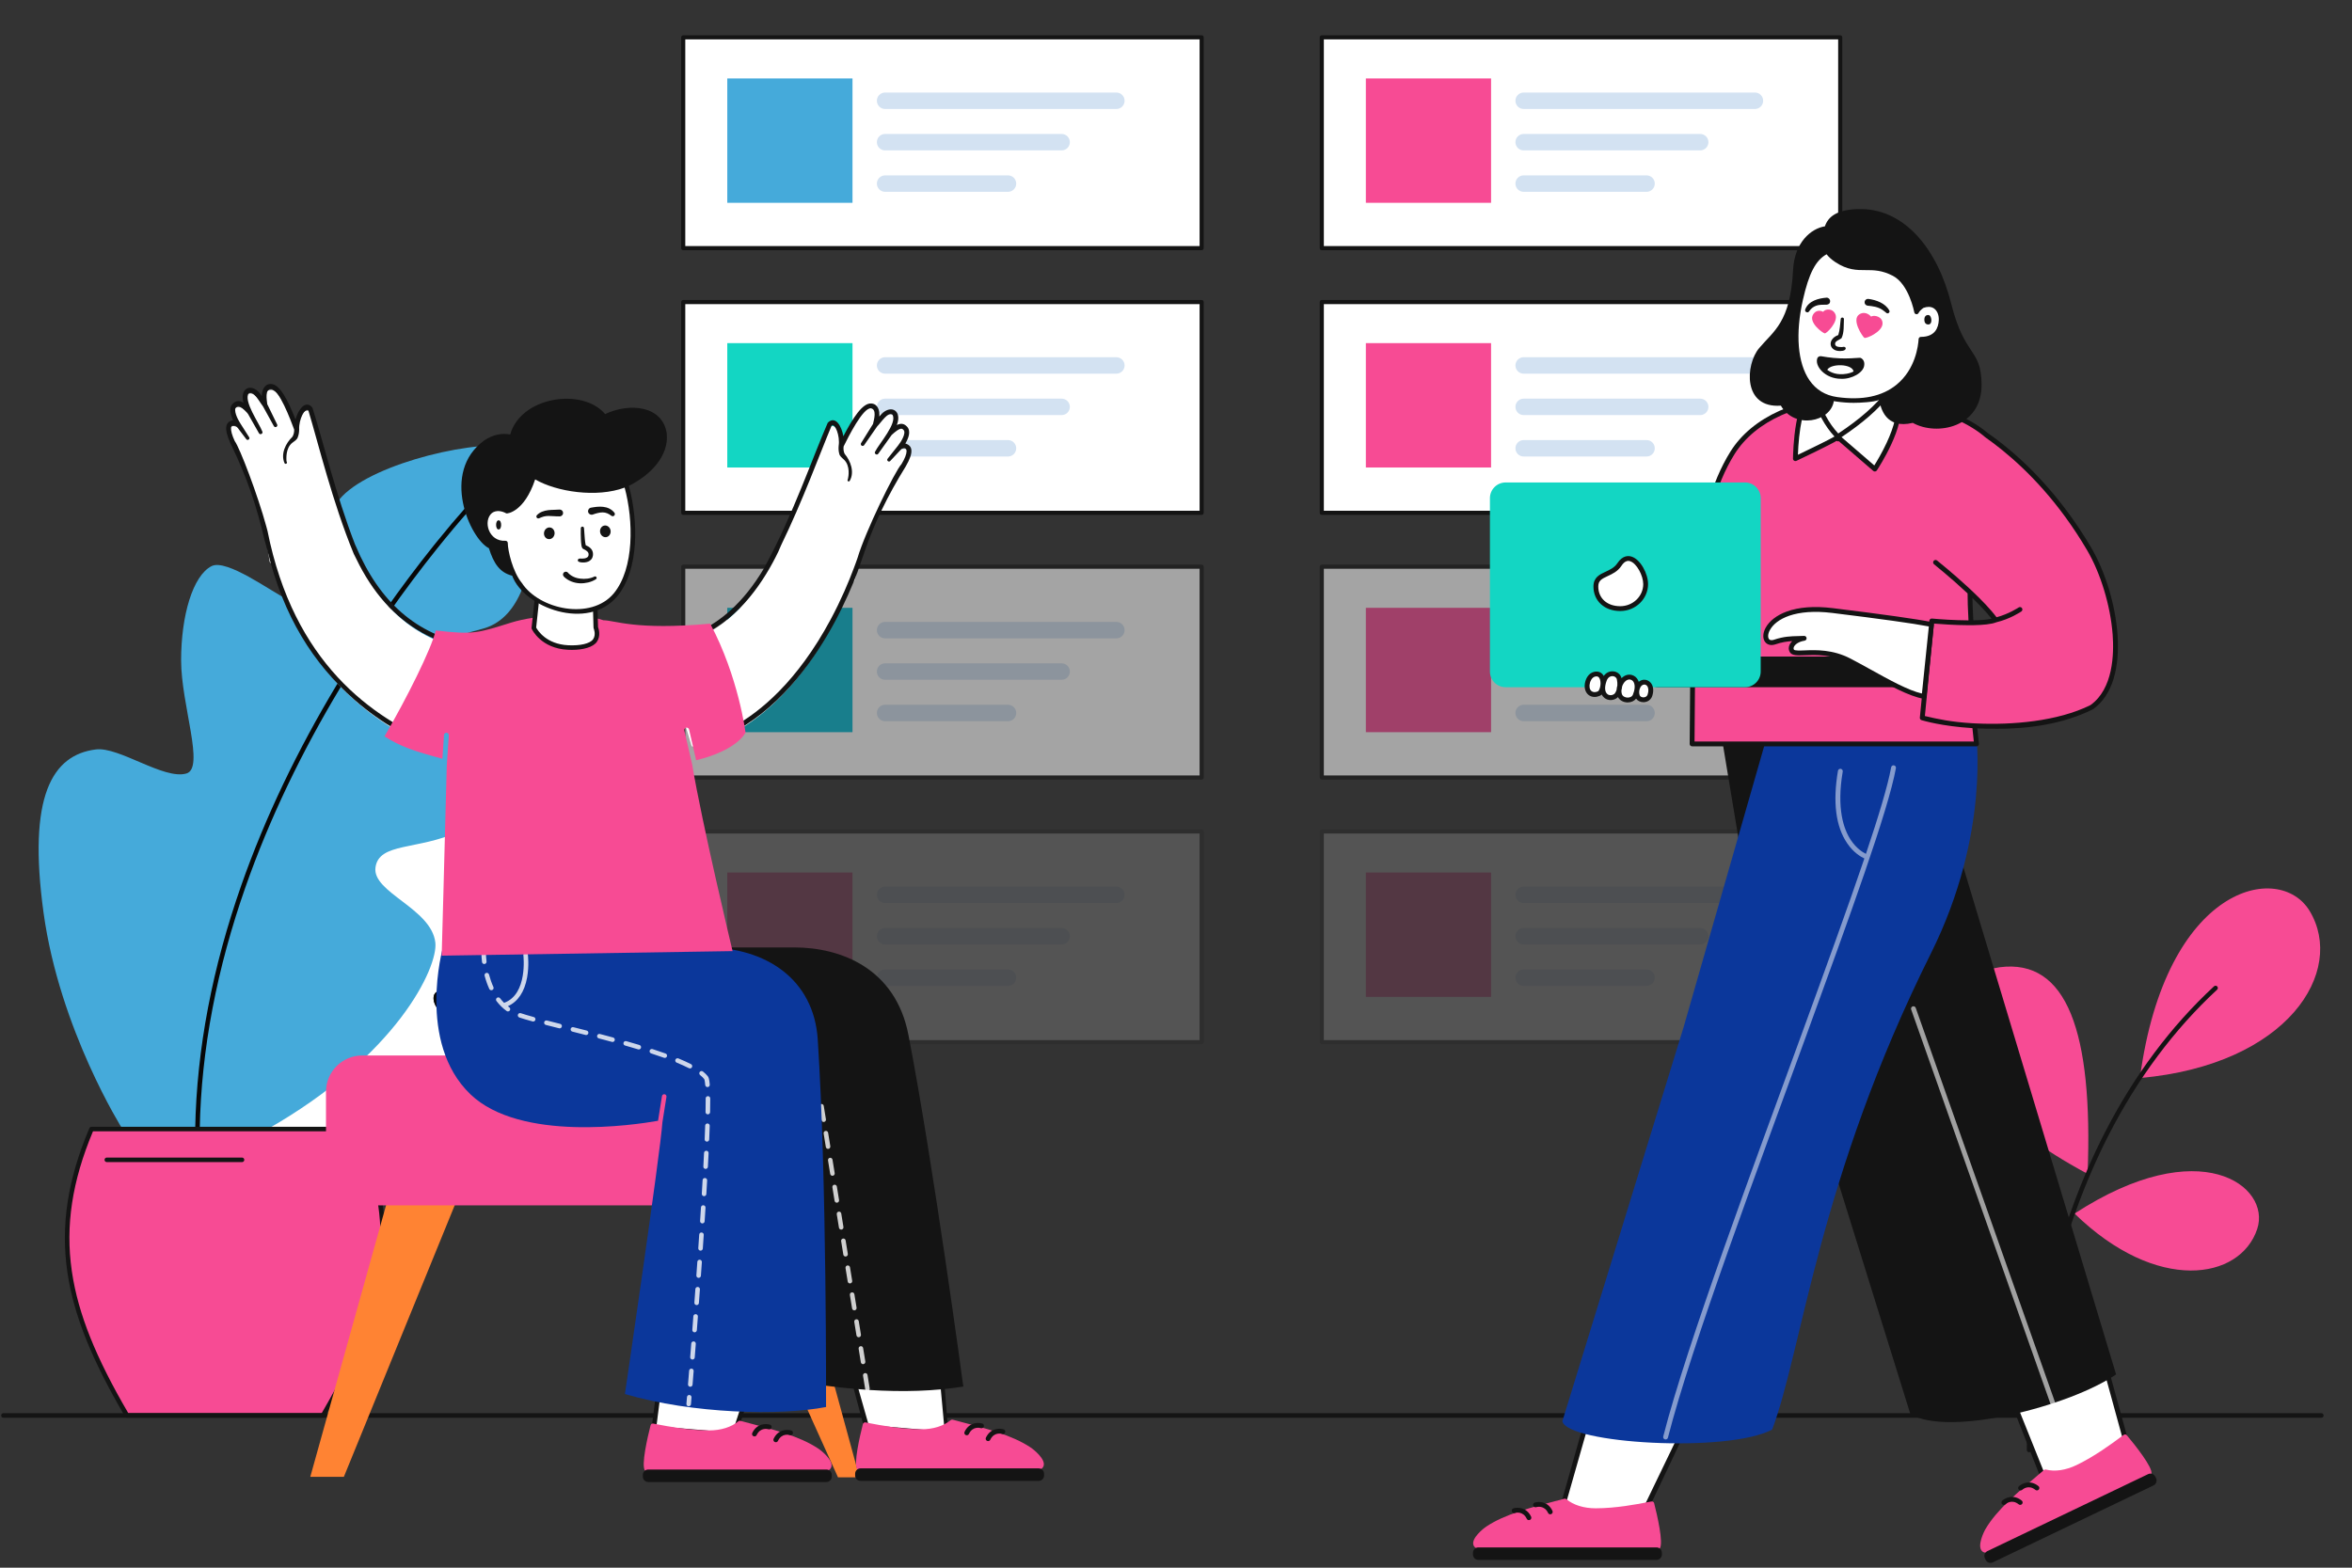 <svg viewBox="90 240 2070 1380" xmlns="http://www.w3.org/2000/svg" overflow="visible" xmlns:xlink="http://www.w3.org/1999/xlink" width="2070px" height="1380px"><rect x="90" y="240" width="2070" height="1380" fill="#333333" stroke="none"/><g id="Master/Scenes/The Feedback" stroke="none" stroke-width="1" fill="none" fill-rule="evenodd"><g id="Screen" transform="translate(556.5, 271.074) scale(1 1)"><g id="Screen/Information" stroke="none" stroke-width="1" fill="none" fill-rule="evenodd"><g id="Info-Cards" transform="translate(133, 0)"><g id="Info-Card"><polygon id="Bg" fill="#FFF" points="1.807 187.348 458.073 187.348 458.073 1.81 1.807 1.81"/><path d="M458.073,-2.0571904e-13 L1.807,-2.0571904e-13 C0.809,-2.0571904e-13 -6.16455151e-13,0.81 -6.16455151e-13,1.81 L-6.16455151e-13,187.348 C-6.16455151e-13,188.348 0.809,189.158 1.807,189.158 L458.073,189.158 C459.071,189.158 459.881,188.348 459.881,187.348 L459.881,1.81 C459.881,0.81 459.071,-2.0571904e-13 458.073,-2.0571904e-13 Z M456.266,3.618 L456.266,185.538 L3.615,185.538 L3.615,3.618 L456.266,3.618 Z" id="Border" fill="#141414" fill-rule="nonzero"/><polygon id="Place-Holder" fill="#45AADA" points="40.583 147.454 150.789 147.454 150.789 37.977 40.583 37.977"/><path d="M287.65,123.306 C291.643,123.306 294.879,126.546 294.879,130.544 C294.879,134.466 291.764,137.659 287.875,137.779 L287.65,137.782 L179.466,137.782 C175.473,137.782 172.237,134.541 172.237,130.544 C172.237,126.622 175.352,123.428 179.241,123.309 L179.466,123.306 L287.65,123.306 Z M334.853,86.845 C338.846,86.845 342.083,90.086 342.083,94.083 C342.083,98.005 338.967,101.199 335.079,101.318 L334.853,101.321 L179.466,101.321 C175.473,101.321 172.237,98.081 172.237,94.083 C172.237,90.161 175.352,86.968 179.241,86.848 L179.466,86.845 L334.853,86.845 Z M383.028,50.384 C387.021,50.384 390.258,53.625 390.258,57.622 C390.258,61.544 387.142,64.738 383.253,64.857 L383.028,64.86 L179.466,64.86 C175.473,64.86 172.237,61.62 172.237,57.622 C172.237,53.7 175.352,50.507 179.241,50.388 L179.466,50.384 L383.028,50.384 Z" id="Text" fill="#D3E2F2" fill-rule="nonzero"/></g><g id="Info-Card-2" transform="translate(0, 233)"><polygon id="Bg" fill="#FFF" points="1.807 187.348 458.073 187.348 458.073 1.81 1.807 1.81"/><path d="M458.073,-2.0571904e-13 L1.807,-2.0571904e-13 C0.809,-2.0571904e-13 -6.16455151e-13,0.81 -6.16455151e-13,1.81 L-6.16455151e-13,187.348 C-6.16455151e-13,188.348 0.809,189.158 1.807,189.158 L458.073,189.158 C459.071,189.158 459.881,188.348 459.881,187.348 L459.881,1.81 C459.881,0.81 459.071,-2.0571904e-13 458.073,-2.0571904e-13 Z M456.266,3.618 L456.266,185.538 L3.615,185.538 L3.615,3.618 L456.266,3.618 Z" id="Border" fill="#141414" fill-rule="nonzero"/><polygon id="Place-Holder" fill="#13D6C3" points="40.583 147.454 150.789 147.454 150.789 37.977 40.583 37.977"/><path d="M287.65,123.306 C291.643,123.306 294.879,126.546 294.879,130.544 C294.879,134.466 291.764,137.659 287.875,137.779 L287.65,137.782 L179.466,137.782 C175.473,137.782 172.237,134.541 172.237,130.544 C172.237,126.622 175.352,123.428 179.241,123.309 L179.466,123.306 L287.65,123.306 Z M334.853,86.845 C338.846,86.845 342.083,90.086 342.083,94.083 C342.083,98.005 338.967,101.199 335.079,101.318 L334.853,101.321 L179.466,101.321 C175.473,101.321 172.237,98.081 172.237,94.083 C172.237,90.161 175.352,86.968 179.241,86.848 L179.466,86.845 L334.853,86.845 Z M383.028,50.384 C387.021,50.384 390.258,53.625 390.258,57.622 C390.258,61.544 387.142,64.738 383.253,64.857 L383.028,64.86 L179.466,64.86 C175.473,64.86 172.237,61.62 172.237,57.622 C172.237,53.7 175.352,50.507 179.241,50.388 L179.466,50.384 L383.028,50.384 Z" id="Text" fill="#D3E2F2" fill-rule="nonzero"/></g><g id="Info-Card-3" opacity=".553" transform="translate(0, 466)"><polygon id="Bg" fill="#FFF" points="1.807 187.348 458.073 187.348 458.073 1.81 1.807 1.81"/><path d="M458.073,-2.0571904e-13 L1.807,-2.0571904e-13 C0.809,-2.0571904e-13 -6.16455151e-13,0.81 -6.16455151e-13,1.81 L-6.16455151e-13,187.348 C-6.16455151e-13,188.348 0.809,189.158 1.807,189.158 L458.073,189.158 C459.071,189.158 459.881,188.348 459.881,187.348 L459.881,1.81 C459.881,0.81 459.071,-2.0571904e-13 458.073,-2.0571904e-13 Z M456.266,3.618 L456.266,185.538 L3.615,185.538 L3.615,3.618 L456.266,3.618 Z" id="Border" fill="#141414" fill-rule="nonzero"/><polygon id="Place-Holder" fill="#02BAD3" points="40.583 147.454 150.789 147.454 150.789 37.977 40.583 37.977"/><path d="M287.65,123.306 C291.643,123.306 294.879,126.546 294.879,130.544 C294.879,134.466 291.764,137.659 287.875,137.779 L287.65,137.782 L179.466,137.782 C175.473,137.782 172.237,134.541 172.237,130.544 C172.237,126.622 175.352,123.428 179.241,123.309 L179.466,123.306 L287.65,123.306 Z M334.853,86.845 C338.846,86.845 342.083,90.086 342.083,94.083 C342.083,98.005 338.967,101.199 335.079,101.318 L334.853,101.321 L179.466,101.321 C175.473,101.321 172.237,98.081 172.237,94.083 C172.237,90.161 175.352,86.968 179.241,86.848 L179.466,86.845 L334.853,86.845 Z M383.028,50.384 C387.021,50.384 390.258,53.625 390.258,57.622 C390.258,61.544 387.142,64.738 383.253,64.857 L383.028,64.86 L179.466,64.86 C175.473,64.86 172.237,61.62 172.237,57.622 C172.237,53.7 175.352,50.507 179.241,50.388 L179.466,50.384 L383.028,50.384 Z" id="Text" fill="#D3E2F2" fill-rule="nonzero"/></g><g id="Info-Card-4" opacity=".162" transform="translate(0, 699)"><polygon id="Bg" fill="#FFF" points="1.807 187.348 458.073 187.348 458.073 1.81 1.807 1.81"/><path d="M458.073,-2.0571904e-13 L1.807,-2.0571904e-13 C0.809,-2.0571904e-13 -6.16455151e-13,0.81 -6.16455151e-13,1.81 L-6.16455151e-13,187.348 C-6.16455151e-13,188.348 0.809,189.158 1.807,189.158 L458.073,189.158 C459.071,189.158 459.881,188.348 459.881,187.348 L459.881,1.81 C459.881,0.81 459.071,-2.0571904e-13 458.073,-2.0571904e-13 Z M456.266,3.618 L456.266,185.538 L3.615,185.538 L3.615,3.618 L456.266,3.618 Z" id="Border" fill="#141414" fill-rule="nonzero"/><polygon id="Place-Holder" fill="#F74B94" points="40.583 147.454 150.789 147.454 150.789 37.977 40.583 37.977"/><path d="M287.65,123.306 C291.643,123.306 294.879,126.546 294.879,130.544 C294.879,134.466 291.764,137.659 287.875,137.779 L287.65,137.782 L179.466,137.782 C175.473,137.782 172.237,134.541 172.237,130.544 C172.237,126.622 175.352,123.428 179.241,123.309 L179.466,123.306 L287.65,123.306 Z M334.853,86.845 C338.846,86.845 342.083,90.086 342.083,94.083 C342.083,98.005 338.967,101.199 335.079,101.318 L334.853,101.321 L179.466,101.321 C175.473,101.321 172.237,98.081 172.237,94.083 C172.237,90.161 175.352,86.968 179.241,86.848 L179.466,86.845 L334.853,86.845 Z M383.028,50.384 C387.021,50.384 390.258,53.625 390.258,57.622 C390.258,61.544 387.142,64.738 383.253,64.857 L383.028,64.86 L179.466,64.86 C175.473,64.86 172.237,61.62 172.237,57.622 C172.237,53.7 175.352,50.507 179.241,50.388 L179.466,50.384 L383.028,50.384 Z" id="Text" fill="#D3E2F2" fill-rule="nonzero"/></g></g><g id="Info-Cards" transform="translate(695, 0)"><g id="Info-Card"><polygon id="Bg" fill="#FFF" points="1.807 187.348 458.073 187.348 458.073 1.81 1.807 1.81"/><path d="M458.073,-2.0571904e-13 L1.807,-2.0571904e-13 C0.809,-2.0571904e-13 -6.16455151e-13,0.81 -6.16455151e-13,1.81 L-6.16455151e-13,187.348 C-6.16455151e-13,188.348 0.809,189.158 1.807,189.158 L458.073,189.158 C459.071,189.158 459.881,188.348 459.881,187.348 L459.881,1.81 C459.881,0.81 459.071,-2.0571904e-13 458.073,-2.0571904e-13 Z M456.266,3.618 L456.266,185.538 L3.615,185.538 L3.615,3.618 L456.266,3.618 Z" id="Border" fill="#141414" fill-rule="nonzero"/><polygon id="Place-Holder" fill="#F74B94" points="40.583 147.454 150.789 147.454 150.789 37.977 40.583 37.977"/><path d="M287.65,123.306 C291.643,123.306 294.879,126.546 294.879,130.544 C294.879,134.466 291.764,137.659 287.875,137.779 L287.65,137.782 L179.466,137.782 C175.473,137.782 172.237,134.541 172.237,130.544 C172.237,126.622 175.352,123.428 179.241,123.309 L179.466,123.306 L287.65,123.306 Z M334.853,86.845 C338.846,86.845 342.083,90.086 342.083,94.083 C342.083,98.005 338.967,101.199 335.079,101.318 L334.853,101.321 L179.466,101.321 C175.473,101.321 172.237,98.081 172.237,94.083 C172.237,90.161 175.352,86.968 179.241,86.848 L179.466,86.845 L334.853,86.845 Z M383.028,50.384 C387.021,50.384 390.258,53.625 390.258,57.622 C390.258,61.544 387.142,64.738 383.253,64.857 L383.028,64.86 L179.466,64.86 C175.473,64.86 172.237,61.62 172.237,57.622 C172.237,53.7 175.352,50.507 179.241,50.388 L179.466,50.384 L383.028,50.384 Z" id="Text" fill="#D3E2F2" fill-rule="nonzero"/></g><g id="Info-Card-2" transform="translate(0, 233)"><polygon id="Bg" fill="#FFF" points="1.807 187.348 458.073 187.348 458.073 1.81 1.807 1.81"/><path d="M458.073,-2.0571904e-13 L1.807,-2.0571904e-13 C0.809,-2.0571904e-13 -6.16455151e-13,0.81 -6.16455151e-13,1.81 L-6.16455151e-13,187.348 C-6.16455151e-13,188.348 0.809,189.158 1.807,189.158 L458.073,189.158 C459.071,189.158 459.881,188.348 459.881,187.348 L459.881,1.81 C459.881,0.81 459.071,-2.0571904e-13 458.073,-2.0571904e-13 Z M456.266,3.618 L456.266,185.538 L3.615,185.538 L3.615,3.618 L456.266,3.618 Z" id="Border" fill="#141414" fill-rule="nonzero"/><polygon id="Place-Holder" fill="#F74B94" points="40.583 147.454 150.789 147.454 150.789 37.977 40.583 37.977"/><path d="M287.65,123.306 C291.643,123.306 294.879,126.546 294.879,130.544 C294.879,134.466 291.764,137.659 287.875,137.779 L287.65,137.782 L179.466,137.782 C175.473,137.782 172.237,134.541 172.237,130.544 C172.237,126.622 175.352,123.428 179.241,123.309 L179.466,123.306 L287.65,123.306 Z M334.853,86.845 C338.846,86.845 342.083,90.086 342.083,94.083 C342.083,98.005 338.967,101.199 335.079,101.318 L334.853,101.321 L179.466,101.321 C175.473,101.321 172.237,98.081 172.237,94.083 C172.237,90.161 175.352,86.968 179.241,86.848 L179.466,86.845 L334.853,86.845 Z M383.028,50.384 C387.021,50.384 390.258,53.625 390.258,57.622 C390.258,61.544 387.142,64.738 383.253,64.857 L383.028,64.86 L179.466,64.86 C175.473,64.86 172.237,61.62 172.237,57.622 C172.237,53.7 175.352,50.507 179.241,50.388 L179.466,50.384 L383.028,50.384 Z" id="Text" fill="#D3E2F2" fill-rule="nonzero"/></g><g id="Info-Card-3" opacity=".553" transform="translate(0, 466)"><polygon id="Bg" fill="#FFF" points="1.807 187.348 458.073 187.348 458.073 1.81 1.807 1.81"/><path d="M458.073,-2.0571904e-13 L1.807,-2.0571904e-13 C0.809,-2.0571904e-13 -6.16455151e-13,0.81 -6.16455151e-13,1.81 L-6.16455151e-13,187.348 C-6.16455151e-13,188.348 0.809,189.158 1.807,189.158 L458.073,189.158 C459.071,189.158 459.881,188.348 459.881,187.348 L459.881,1.81 C459.881,0.81 459.071,-2.0571904e-13 458.073,-2.0571904e-13 Z M456.266,3.618 L456.266,185.538 L3.615,185.538 L3.615,3.618 L456.266,3.618 Z" id="Border" fill="#141414" fill-rule="nonzero"/><polygon id="Place-Holder" fill="#F74B94" points="40.583 147.454 150.789 147.454 150.789 37.977 40.583 37.977"/><path d="M287.65,123.306 C291.643,123.306 294.879,126.546 294.879,130.544 C294.879,134.466 291.764,137.659 287.875,137.779 L287.65,137.782 L179.466,137.782 C175.473,137.782 172.237,134.541 172.237,130.544 C172.237,126.622 175.352,123.428 179.241,123.309 L179.466,123.306 L287.65,123.306 Z M334.853,86.845 C338.846,86.845 342.083,90.086 342.083,94.083 C342.083,98.005 338.967,101.199 335.079,101.318 L334.853,101.321 L179.466,101.321 C175.473,101.321 172.237,98.081 172.237,94.083 C172.237,90.161 175.352,86.968 179.241,86.848 L179.466,86.845 L334.853,86.845 Z M383.028,50.384 C387.021,50.384 390.258,53.625 390.258,57.622 C390.258,61.544 387.142,64.738 383.253,64.857 L383.028,64.86 L179.466,64.86 C175.473,64.86 172.237,61.62 172.237,57.622 C172.237,53.7 175.352,50.507 179.241,50.388 L179.466,50.384 L383.028,50.384 Z" id="Text" fill="#D3E2F2" fill-rule="nonzero"/></g><g id="Info-Card-4" opacity=".162" transform="translate(0, 699)"><polygon id="Bg" fill="#FFF" points="1.807 187.348 458.073 187.348 458.073 1.81 1.807 1.81"/><path d="M458.073,-2.0571904e-13 L1.807,-2.0571904e-13 C0.809,-2.0571904e-13 -6.16455151e-13,0.81 -6.16455151e-13,1.81 L-6.16455151e-13,187.348 C-6.16455151e-13,188.348 0.809,189.158 1.807,189.158 L458.073,189.158 C459.071,189.158 459.881,188.348 459.881,187.348 L459.881,1.81 C459.881,0.81 459.071,-2.0571904e-13 458.073,-2.0571904e-13 Z M456.266,3.618 L456.266,185.538 L3.615,185.538 L3.615,3.618 L456.266,3.618 Z" id="Border" fill="#141414" fill-rule="nonzero"/><polygon id="Place-Holder" fill="#F74B94" points="40.583 147.454 150.789 147.454 150.789 37.977 40.583 37.977"/><path d="M287.65,123.306 C291.643,123.306 294.879,126.546 294.879,130.544 C294.879,134.466 291.764,137.659 287.875,137.779 L287.65,137.782 L179.466,137.782 C175.473,137.782 172.237,134.541 172.237,130.544 C172.237,126.622 175.352,123.428 179.241,123.309 L179.466,123.306 L287.65,123.306 Z M334.853,86.845 C338.846,86.845 342.083,90.086 342.083,94.083 C342.083,98.005 338.967,101.199 335.079,101.318 L334.853,101.321 L179.466,101.321 C175.473,101.321 172.237,98.081 172.237,94.083 C172.237,90.161 175.352,86.968 179.241,86.848 L179.466,86.845 L334.853,86.845 Z M383.028,50.384 C387.021,50.384 390.258,53.625 390.258,57.622 C390.258,61.544 387.142,64.738 383.253,64.857 L383.028,64.86 L179.466,64.86 C175.473,64.86 172.237,61.62 172.237,57.622 C172.237,53.7 175.352,50.507 179.241,50.388 L179.466,50.384 L383.028,50.384 Z" id="Text" fill="#D3E2F2" fill-rule="nonzero"/></g></g></g></g><g id="Background" transform="translate(0, 632)"><g id="Plant" transform="scale(1 1)"><g id="Plant/Plant 3" stroke="none" stroke-width="1" fill="none" fill-rule="evenodd"><g id="Group" transform="translate(124, 0)"><g id="leaf-2" transform="translate(147.876, 253.35)"><path d="M233.245,6.801 C276.684,-1.698 356.952,4.912 369.228,18.133 C382.98,32.943 348.477,114.697 331.922,121.32 C307.087,121.32 265.697,116.353 272.319,129.598 C278.941,142.843 300.465,159.399 300.465,167.677 C300.465,175.955 285.564,228.935 267.352,232.245 C249.141,235.557 204.439,220.656 202.783,232.245 C201.128,243.835 225.962,258.736 227.618,271.981 C229.273,285.226 204.439,321.649 98.479,353.106 L7.421,353.106 C7.421,353.106 -9.135,238.868 30.599,190.856 C62.057,202.445 75.302,204.1 75.302,204.1 C75.302,204.1 71.99,139.531 83.579,111.386 C95.169,83.24 110.815,58.852 131.257,58.739 C146.575,58.655 179.406,88.271 186.028,76.681 C192.65,65.092 177.977,17.614 233.245,6.801" id="Fill-1" fill="#FFF"/><path d="M231.861,4.839 C206.552,9.79 193.445,22.368 188.334,41.403 L188.063,42.433 C186.647,47.964 186.131,52.297 185.472,61.703 L185.255,64.825 C184.797,71.116 184.327,73.876 183.291,75.689 C182.157,77.675 179.477,77.942 174.689,76.316 L173.932,76.051 C170.519,74.821 167.341,73.261 160.586,69.568 L154.13,66.01 C141.986,59.348 135.767,56.709 130.246,56.74 C110.901,56.846 94.818,76.412 80.729,110.625 C76.828,120.099 74.342,133.979 73.006,151.159 C71.844,166.1 71.648,181.908 72.03,196.47 L72.102,198.958 L72.158,200.646 L72.197,201.712 L71.245,201.523 C69.287,201.123 66.958,200.585 64.245,199.887 L63.005,199.565 C54.229,197.251 43.368,193.798 30.29,188.98 C29.494,188.686 28.599,188.928 28.058,189.581 C14.519,205.941 6.507,230.591 3.009,261.326 C0.187,286.119 0.499,312.573 2.718,337.699 L2.881,339.498 C3.182,342.751 3.497,345.746 3.814,348.452 L4.019,350.162 C4.096,350.792 4.17,351.373 4.24,351.906 L4.441,353.393 C4.584,354.377 5.427,355.106 6.421,355.106 L97.479,355.106 C97.671,355.106 97.863,355.079 98.048,355.024 C146.332,340.689 181.321,324.326 203.617,307.304 L204.667,306.495 C221.452,293.418 229.7,280.521 228.602,271.733 C228.063,267.419 225.556,263.049 220.99,257.541 L220.604,257.079 C219.329,255.562 218.084,254.158 216.002,251.866 L214.969,250.728 C205.846,240.65 203.175,236.642 203.763,232.528 C204.013,230.779 206.719,229.752 212.383,229.756 L213.237,229.764 C217.793,229.834 222.278,230.347 233.005,231.892 L237.564,232.552 C252.685,234.73 260.518,235.339 266.71,234.213 C275.667,232.585 283.978,221.024 291.349,203.165 L291.589,202.581 C297.023,189.278 301.465,172.946 301.465,167.677 C301.465,164.823 299.726,161.551 296.341,157.237 C295.111,155.669 293.673,153.975 291.843,151.917 L290.088,149.964 L285.915,145.379 C284.053,143.327 282.635,141.733 281.313,140.19 C277.4,135.625 274.73,131.95 273.108,128.704 C271.678,125.846 273.73,124.187 280.81,123.166 L281.431,123.08 C287.488,122.277 295.349,122.24 308.867,122.706 L320.204,123.109 C324.986,123.267 327.757,123.32 330.922,123.32 C331.176,123.32 331.428,123.272 331.665,123.177 C340.265,119.737 353.06,98.616 362.804,73.521 L363.422,71.914 C373.379,45.755 376.623,24.236 369.693,16.773 C356.814,2.902 276.021,-3.801 231.861,4.839 Z M366.762,19.494 C372.221,25.373 368.963,46.355 359.368,71.316 L358.795,72.792 C349.698,95.998 337.737,115.822 330.613,119.271 L330.508,119.319 L328.679,119.31 C325.437,119.28 321.965,119.177 315.478,118.942 L309.712,118.733 C295.038,118.216 286.807,118.26 280.239,119.207 C275.968,119.823 272.878,120.821 270.931,122.396 C268.436,124.413 267.934,127.302 269.53,130.493 C271.33,134.094 274.168,138 278.276,142.793 L279.16,143.817 C280.164,144.97 281.253,146.19 282.556,147.629 L287.816,153.416 C288.038,153.662 288.251,153.9 288.462,154.136 L289.59,155.408 C291.024,157.039 292.189,158.425 293.194,159.706 C296.05,163.346 297.465,166.008 297.465,167.677 C297.465,172.304 293.139,188.207 287.886,201.068 L287.419,202.2 C280.622,218.481 272.996,229.005 265.994,230.278 L265.472,230.367 C260.19,231.214 253.041,230.692 240.117,228.875 L230.929,227.555 C221.864,226.273 217.67,225.83 213.288,225.764 L212.8,225.758 C205.029,225.69 200.46,227.365 199.803,231.963 C199.323,235.324 200.555,238.842 203.254,242.871 L203.52,243.263 C205.387,245.978 206.994,247.888 211.463,252.818 L213.908,255.512 C215.455,257.224 216.493,258.404 217.542,259.652 C221.891,264.83 224.201,268.772 224.633,272.23 C225.535,279.446 217.667,291.546 201.19,304.125 L200.53,304.626 C179.066,320.814 145.651,336.486 99.736,350.343 L97.187,351.106 L8.169,351.106 L7.989,349.673 L7.872,348.709 C7.474,345.371 7.075,341.562 6.703,337.347 C4.505,312.467 4.197,286.265 6.983,261.778 L7.095,260.811 C10.456,232.194 17.829,209.156 29.903,193.672 L30.252,193.226 L30.777,193.418 C43.763,198.15 54.542,201.523 63.249,203.761 L64.505,204.08 C67.167,204.745 69.448,205.253 71.36,205.624 L72.401,205.819 C73.177,205.959 73.726,206.044 74.054,206.085 C75.288,206.239 76.363,205.241 76.299,203.998 L76.232,202.492 L76.137,199.963 C76.118,199.414 76.1,198.84 76.082,198.242 C75.635,183.296 75.795,166.894 76.994,151.469 L77.136,149.713 C78.472,133.729 80.853,120.83 84.428,112.148 C97.938,79.34 113.15,60.834 130.268,60.739 C134.678,60.715 140.41,63.095 151.17,68.951 L154.011,70.512 L157.389,72.377 C165.551,76.864 168.958,78.547 173.028,79.974 L173.741,80.216 C179.975,82.258 184.439,81.744 186.764,77.674 C188.273,75.032 188.779,71.865 189.307,64.241 L189.538,60.916 C190.183,51.958 190.718,47.947 192.197,42.44 C196.917,24.86 208.84,13.418 232.629,8.764 C275.096,0.455 353.551,6.846 366.393,19.121 L366.762,19.494 Z" id="Stroke-3" fill="#070707" fill-rule="nonzero"/><path d="M231.861,4.839 C206.552,9.79 193.445,22.368 188.334,41.403 L188.063,42.433 C186.647,47.964 186.131,52.297 185.472,61.703 L185.255,64.825 C184.797,71.116 184.327,73.876 183.291,75.689 C182.157,77.675 179.477,77.942 174.689,76.316 L173.932,76.051 C170.519,74.821 167.341,73.261 160.586,69.568 L154.13,66.01 C141.986,59.348 135.767,56.709 130.246,56.74 C110.901,56.846 94.818,76.412 80.729,110.625 C76.828,120.099 74.342,133.979 73.006,151.159 C71.844,166.1 71.648,181.908 72.03,196.47 L72.102,198.958 L72.158,200.646 L72.197,201.712 L71.245,201.523 C69.287,201.123 66.958,200.585 64.245,199.887 L63.005,199.565 C54.229,197.251 43.368,193.798 30.29,188.98 C29.494,188.686 28.599,188.928 28.058,189.581 C14.519,205.941 6.507,230.591 3.009,261.326 C0.187,286.119 0.499,312.573 2.718,337.699 L2.881,339.498 C3.182,342.751 3.497,345.746 3.814,348.452 L4.019,350.162 C4.096,350.792 4.17,351.373 4.24,351.906 L4.441,353.393 C4.584,354.377 5.427,355.106 6.421,355.106 L97.479,355.106 C97.671,355.106 97.863,355.079 98.048,355.024 C146.332,340.689 181.321,324.326 203.617,307.304 L204.667,306.495 C221.452,293.418 229.7,280.521 228.602,271.733 C228.063,267.419 225.556,263.049 220.99,257.541 L220.604,257.079 C219.329,255.562 218.084,254.158 216.002,251.866 L214.969,250.728 C205.846,240.65 203.175,236.642 203.763,232.528 C204.013,230.779 206.719,229.752 212.383,229.756 L213.237,229.764 C217.793,229.834 222.278,230.347 233.005,231.892 L237.564,232.552 C252.685,234.73 260.518,235.339 266.71,234.213 C275.667,232.585 283.978,221.024 291.349,203.165 L291.589,202.581 C297.023,189.278 301.465,172.946 301.465,167.677 C301.465,164.823 299.726,161.551 296.341,157.237 C295.111,155.669 293.673,153.975 291.843,151.917 L290.088,149.964 L285.915,145.379 C284.053,143.327 282.635,141.733 281.313,140.19 C277.4,135.625 274.73,131.95 273.108,128.704 C271.678,125.846 273.73,124.187 280.81,123.166 L281.431,123.08 C287.488,122.277 295.349,122.24 308.867,122.706 L320.204,123.109 C324.986,123.267 327.757,123.32 330.922,123.32 C331.176,123.32 331.428,123.272 331.665,123.177 C340.265,119.737 353.06,98.616 362.804,73.521 L363.422,71.914 C373.379,45.755 376.623,24.236 369.693,16.773 C356.814,2.902 276.021,-3.801 231.861,4.839 Z M366.762,19.494 C372.221,25.373 368.963,46.355 359.368,71.316 L358.795,72.792 C349.698,95.998 337.737,115.822 330.613,119.271 L330.508,119.319 L328.679,119.31 C325.437,119.28 321.965,119.177 315.478,118.942 L309.712,118.733 C295.038,118.216 286.807,118.26 280.239,119.207 C275.968,119.823 272.878,120.821 270.931,122.396 C268.436,124.413 267.934,127.302 269.53,130.493 C271.33,134.094 274.168,138 278.276,142.793 L279.16,143.817 C280.164,144.97 281.253,146.19 282.556,147.629 L287.816,153.416 C288.038,153.662 288.251,153.9 288.462,154.136 L289.59,155.408 C291.024,157.039 292.189,158.425 293.194,159.706 C296.05,163.346 297.465,166.008 297.465,167.677 C297.465,172.304 293.139,188.207 287.886,201.068 L287.419,202.2 C280.622,218.481 272.996,229.005 265.994,230.278 L265.472,230.367 C260.19,231.214 253.041,230.692 240.117,228.875 L230.929,227.555 C221.864,226.273 217.67,225.83 213.288,225.764 L212.8,225.758 C205.029,225.69 200.46,227.365 199.803,231.963 C199.323,235.324 200.555,238.842 203.254,242.871 L203.52,243.263 C205.387,245.978 206.994,247.888 211.463,252.818 L213.908,255.512 C215.455,257.224 216.493,258.404 217.542,259.652 C221.891,264.83 224.201,268.772 224.633,272.23 C225.535,279.446 217.667,291.546 201.19,304.125 L200.53,304.626 C179.066,320.814 145.651,336.486 99.736,350.343 L97.187,351.106 L8.169,351.106 L7.989,349.673 L7.872,348.709 C7.474,345.371 7.075,341.562 6.703,337.347 C4.505,312.467 4.197,286.265 6.983,261.778 L7.095,260.811 C10.456,232.194 17.829,209.156 29.903,193.672 L30.252,193.226 L30.777,193.418 C43.763,198.15 54.542,201.523 63.249,203.761 L64.505,204.08 C67.167,204.745 69.448,205.253 71.36,205.624 L72.401,205.819 C73.177,205.959 73.726,206.044 74.054,206.085 C75.288,206.239 76.363,205.241 76.299,203.998 L76.232,202.492 L76.137,199.963 C76.118,199.414 76.1,198.84 76.082,198.242 C75.635,183.296 75.795,166.894 76.994,151.469 L77.136,149.713 C78.472,133.729 80.853,120.83 84.428,112.148 C97.938,79.34 113.15,60.834 130.268,60.739 C134.678,60.715 140.41,63.095 151.17,68.951 L154.011,70.512 L157.389,72.377 C165.551,76.864 168.958,78.547 173.028,79.974 L173.741,80.216 C179.975,82.258 184.439,81.744 186.764,77.674 C188.273,75.032 188.779,71.865 189.307,64.241 L189.538,60.916 C190.183,51.958 190.718,47.947 192.197,42.44 C196.917,24.86 208.84,13.418 232.629,8.764 C275.096,0.455 353.551,6.846 366.393,19.121 L366.762,19.494 Z" id="Stroke-3-Copy" fill="#070707" fill-rule="nonzero"/></g><g id="Leaf-1"><path d="M417.266,0.641 C436.183,2.803 454.101,145.023 390.526,161.542 C366.999,167.655 328.261,179.242 349.333,202.656 C360.066,214.58 403.178,227.957 413.972,251.943 C422.194,270.211 401.226,325.646 369.702,340.076 C333.608,356.596 299.488,349.411 296.461,371.6 C293.436,393.789 345.92,407.637 349.162,437.905 C351.443,459.179 316.029,537.15 199.822,602.866 C131.236,602.866 73.76,601.857 73.76,601.857 C73.76,601.857 18.445,514.298 4.325,411.42 C-9.796,308.542 11.99,272.546 50.362,267.713 C70.812,265.137 110.262,294.672 130.041,288.894 C146.528,284.077 125.396,228.611 125.396,189.275 C125.396,149.94 135.665,114.686 152.231,106.335 C165.571,99.611 205.221,129.157 218.333,135.208 C231.446,141.26 257.21,147.528 262.143,134.144 C268.204,117.694 246.468,74.689 262.683,50.367 C282.955,19.957 374.058,-4.297 417.266,0.641" id="Fill-5" fill="#45AADA"/><path d="M389.521,42.772 C390.317,43.538 390.341,44.804 389.576,45.6 L388.876,46.336 C388.366,46.877 387.775,47.509 387.104,48.233 L385.046,50.47 C383.365,52.309 381.516,54.362 379.508,56.623 L378.956,57.245 C370.486,66.807 361.045,77.983 350.876,90.671 C321.816,126.931 292.753,168.03 265.629,213.156 C231.644,269.697 203.169,328.558 182.01,388.981 C157.08,460.176 143.074,531.426 141.792,601.978 C141.772,603.082 140.86,603.961 139.756,603.942 C138.651,603.921 137.772,603.009 137.791,601.905 C139.083,530.903 153.171,459.237 178.235,387.659 C199.489,326.962 228.082,267.858 262.201,211.095 C289.423,165.806 318.588,124.563 347.755,88.169 L349.661,85.798 C359.148,74.032 367.981,63.602 375.962,54.592 L377.604,52.746 C379.924,50.146 382.02,47.839 383.876,45.832 L385.256,44.348 L386.693,42.827 C387.458,42.031 388.724,42.006 389.521,42.772 Z" id="Stroke-10" fill="#070707" fill-rule="nonzero"/></g><g id="pot" transform="translate(23.094, 599.888)"><path d="M227.158,254.091 C169.672,254.094 112.174,254.086 54.68,254.091 C0.795,162.139 -15.492,93.971 23.403,2 L258.436,2 C297.327,93.971 281.05,162.119 227.158,254.091" fill="#F74B94"/><path d="M258.436,5.40012479e-13 C259.24,5.40012479e-13 259.966,0.481 260.278,1.221 C279.609,46.936 285.651,87.382 279.569,128.339 C273.968,166.061 258.188,204.853 229.75,253.621 L228.884,255.102 L227.158,254.09 L227.159,256.091 L54.681,256.091 C53.971,256.091 53.314,255.715 52.955,255.102 C23.974,205.647 7.93,166.452 2.271,128.346 C-3.812,87.385 2.229,46.934 21.561,1.221 C21.853,0.53 22.505,0.065 23.244,0.006 L23.403,5.40012479e-13 L258.436,5.40012479e-13 Z M257.107,3.999 L24.733,3.999 L24.678,4.129 C6.259,48.185 0.434,87.163 6.052,126.553 L6.228,127.759 C11.744,164.902 27.345,203.253 55.547,251.611 L55.827,252.091 L226.01,252.091 L226.291,251.611 C254.212,203.732 269.781,165.668 275.442,128.877 L275.613,127.751 C281.463,88.357 275.883,49.431 257.722,5.476 L257.107,3.999 Z" fill="#141414" fill-rule="nonzero"/><path d="M155.906,27.091 C157.01,27.091 157.906,27.987 157.906,29.091 C157.906,30.146 157.09,31.009 156.055,31.086 L155.906,31.091 L36.906,31.091 C35.801,31.091 34.906,30.196 34.906,29.091 C34.906,28.037 35.721,27.173 36.756,27.097 L36.906,27.091 L155.906,27.091 Z" id="Path-4" fill="#141414" fill-rule="nonzero"/></g></g></g></g><g id="Plant" transform="translate(1623, 33.074) scale(1 1)"><g id="Plant/Plant 6" stroke="none" stroke-width="1" fill="none" fill-rule="evenodd"><g id="Plant" transform="translate(323, 605.5) scale(-1, 1) translate(-323, -605.5) translate(137, 357)"><path d="M282.17,69.385 C330.519,75.74 368.842,163.068 204.708,251.259 C199.809,126.322 222.834,61.584 282.17,69.385" id="Fill-1" fill="#F74B94"/><path d="M356.209,238.688 C392.302,254.565 369.745,331.866 242.021,365.926 C238.06,264.904 312.693,219.544 356.209,238.688" id="Fill-3" fill="#F74B94"/><path d="M55.395,299.688 C43.037,262.244 105.394,214.099 216.183,286.207 C143.772,356.761 70.295,344.833 55.395,299.688" id="Fill-5" fill="#F74B94"/><path d="M9.279,19.808 C35.73,-24.068 135.97,-3.348 158.664,166.898 C27.822,155.236 -22.612,72.708 9.279,19.808" id="Fill-7" fill="#F74B94"/><path d="M256.209,496.29 L256.189,496.29 C255.085,496.279 254.198,495.375 254.209,494.27 C254.215,493.642 254.58,430.41 234.642,349.204 C222.94,301.545 206.638,257.109 186.188,217.132 C160.646,167.203 128.525,124.126 90.716,89.097 C89.905,88.347 89.857,87.081 90.608,86.27 C91.359,85.461 92.626,85.412 93.435,86.163 C131.604,121.525 164.019,164.997 189.779,215.37 C210.372,255.639 226.782,300.382 238.553,348.359 C258.592,430.032 258.215,493.676 258.21,494.31 C258.198,495.407 257.305,496.29 256.209,496.29" id="Fill-10" fill="#141414"/></g></g></g><line x1="93" y1="854" x2="2133" y2="854" id="Path-5" stroke="#141414" stroke-width="4" stroke-linecap="round"/></g><g transform="translate(1676.5, 964) scale(-1, 1) translate(-1676.5, -964) translate(1095, 314) scale(1 1)" id="Master/Character/Standing"><g id="Master/Character/Standing" stroke="none" stroke-width="1" fill="none" fill-rule="evenodd"><g id="Lower Body" transform="translate(0, 569) scale(1 1)"><g id="Lower Body/Walking 2" stroke="none" stroke-width="1" fill="none" fill-rule="evenodd"><g id="Leg-2" transform="translate(685.309, 610.161)"><polygon id="SKIN" fill="#FFF" points="0.546 2.664 34.511 76.145 109.546 83.693 86.015 -3.48165941e-13"/><path d="M110.315,85.686 C110.246,85.686 110.176,85.681 110.107,85.674 L34.087,77.819 C33.115,77.722 32.333,76.977 32.191,76.01 L0.023,8.188 C-0.147,7.027 0.658,5.947 1.82,5.777 C2.984,5.614 4.061,6.412 4.232,7.574 L36.159,73.748 L107.598,81.156 L86.561,7.377 C86.304,6.231 87.026,5.093 88.171,4.837 C89.322,4.58 90.456,5.303 90.711,6.447 L112.39,83.094 C112.54,83.76 112.36,84.457 111.908,84.968 C111.502,85.425 110.921,85.686 110.315,85.686" id="Fill-2" fill="#141414"/></g><g id="shoe-2" transform="translate(705.37, 676.227)"><path d="M6.831,3.938 C7.089,2.921 8.089,2.278 9.122,2.462 C10.106,2.639 11.35,2.878 12.816,3.161 C21.797,4.889 40.486,8.486 58.197,8.5 L58.243,8.5 C68.676,8.5 77.852,5.646 84.081,0.461 C84.575,0.049 85.238,-0.097 85.864,0.063 C116.261,7.977 138.224,13.695 154.5,24.55 C157.361,26.459 167.677,34.787 165.893,40.677 C165.067,43.401 162.129,44.782 157.16,44.782 C139.015,44.782 99.924,44.883 65.435,44.973 C37.529,45.046 13.428,45.109 4.354,45.109 C3.396,45.109 2.53,44.674 1.917,43.885 C-1.656,39.289 4.163,14.417 6.831,3.938" id="Fill-4" fill="#F74B94"/><path d="M4.719,53.916 L161.555,53.916 C164.162,53.916 166.275,51.803 166.275,49.197 L166.275,47.637 C166.275,45.03 164.162,42.918 161.555,42.918 L4.719,42.918 C2.113,42.918 -1.70530257e-13,45.03 -1.70530257e-13,47.637 L-1.70530257e-13,49.197 C-1.70530257e-13,51.803 2.113,53.916 4.719,53.916" id="Fill-6" fill="#141414"/><path d="M117.014,18.906 C117.809,18.906 118.571,18.459 118.935,17.693 C122.272,10.685 128.683,12.4 129.404,12.621 C130.522,12.96 131.712,12.335 132.059,11.219 C132.406,10.101 131.792,8.916 130.677,8.562 C127.041,7.408 119.103,7.45 115.096,15.865 C114.591,16.926 115.041,18.194 116.101,18.699 C116.396,18.84 116.707,18.906 117.014,18.906" id="Fill-8" fill="#141414"/><path d="M98.234,13.784 C99.029,13.784 99.791,13.337 100.155,12.571 C103.493,5.563 109.904,7.278 110.623,7.499 C111.742,7.839 112.932,7.213 113.279,6.097 C113.626,4.979 113.011,3.794 111.897,3.44 C108.257,2.287 100.321,2.33 96.316,10.743 C95.811,11.804 96.261,13.072 97.321,13.577 C97.616,13.718 97.927,13.784 98.234,13.784" id="Fill-10" fill="#141414"/></g><g id="Leg-1" transform="translate(294.225, 561.016)"><polygon id="SKIN" fill="#FFF" points="21.267 -3.05533376e-13 1.025 68.721 69.8 110.372 103.871 28.186"/><path d="M69.983,110.472 C69.921,110.442 69.86,110.409 69.8,110.372 L1.025,68.721 C0.189,68.215 -0.194,67.204 0.096,66.271 L16.841,5.398 C17.191,4.277 18.382,3.65 19.504,3.998 C20.625,4.355 21.251,5.54 20.903,6.661 L4.651,65.945 L69.49,105.212 L97.864,34.511 C98.128,33.366 99.269,32.653 100.413,32.915 C101.562,33.18 102.272,34.323 102.008,35.465 L72.974,109.031 C72.821,109.696 72.358,110.247 71.73,110.512 C71.167,110.75 70.53,110.734 69.983,110.472" id="Fill-14" fill="#141414"/></g><g id="shoe-1" transform="translate(270, 619.69)"><path d="M26.174,0.718 C26.846,-0.088 28.026,-0.236 28.878,0.377 C29.689,0.961 30.707,1.714 31.908,2.602 C39.261,8.041 54.563,19.358 70.53,27.021 C70.544,27.028 70.557,27.034 70.571,27.041 C79.981,31.548 89.489,32.937 97.347,30.951 C97.971,30.793 98.632,30.947 99.127,31.363 C123.124,51.63 140.462,66.274 150.452,83.096 C152.208,86.052 157.914,98.019 153.761,102.561 C151.84,104.661 148.594,104.638 144.112,102.49 C127.747,94.653 92.447,77.859 61.303,63.042 C36.103,51.054 14.34,40.699 6.156,36.781 C5.292,36.366 4.699,35.6 4.487,34.623 C3.25,28.935 19.241,9.017 26.174,0.718" id="Fill-16" fill="#F74B94"/><path d="M2.682,44.881 L144.132,112.628 C146.482,113.754 149.301,112.761 150.427,110.41 L151.1,109.003 C152.226,106.652 151.233,103.834 148.883,102.708 L7.433,34.961 C5.082,33.836 2.264,34.828 1.139,37.179 L0.464,38.586 C-0.661,40.937 0.331,43.755 2.682,44.881" id="Fill-18" fill="#141414"/><path d="M119.083,61.813 C119.8,62.156 120.68,62.082 121.34,61.548 C127.376,56.669 132.417,60.986 132.972,61.496 C133.834,62.285 135.177,62.235 135.973,61.378 C136.768,60.52 136.726,59.186 135.874,58.385 C133.093,55.774 125.916,52.382 118.666,58.242 C117.753,58.98 117.611,60.318 118.349,61.232 C118.555,61.486 118.806,61.68 119.083,61.813" id="Fill-21" fill="#141414"/><path d="M104.357,49.081 C105.074,49.425 105.955,49.351 106.614,48.817 C112.651,43.938 117.692,48.254 118.246,48.764 C119.108,49.554 120.452,49.504 121.247,48.646 C122.042,47.789 122,46.454 121.148,45.653 C118.363,43.042 111.187,39.652 103.94,45.51 C103.027,46.248 102.885,47.587 103.624,48.5 C103.829,48.754 104.081,48.948 104.357,49.081" id="Fill-23" fill="#141414"/></g><g id="Pant" transform="translate(305.634, 1)"><g id="Group-2" transform="translate(0, 0)"><path d="M347.918,-5.68434189e-14 L325.022,138.073 L181.027,600.849 C147.15,621.025 41.046,594.008 7.38964445e-13,565.883 L170.328,-5.68434189e-14 L347.918,-5.68434189e-14 Z" id="Fill-25" fill="#141414"/><path d="M179.043,241.907 C177.936,241.513 176.721,242.096 176.331,243.204 L53.538,590.898 C53.148,592.006 53.728,593.22 54.836,593.611 C55.069,593.694 55.309,593.733 55.544,593.733 C56.419,593.733 57.24,593.187 57.55,592.314 L180.34,244.62 C180.732,243.512 180.15,242.298 179.043,241.907" id="Fill-33" fill-opacity=".6" fill="#FFF" style="mix-blend-mode:overlay"/></g><g id="Group" transform="translate(121.929, 0)"><path d="M1.509,-5.68434189e-14 C1.509,-5.68434189e-14 -11.862,89.14 40.991,195.161 C140.406,394.58 154.316,544.205 180.748,614.429 C220.302,635.358 361.258,626.744 365.396,607.091 L258.631,259.98 L184.105,-5.68434189e-14 L1.509,-5.68434189e-14 Z" id="Fill-28" fill="#0B379B"/><path d="M154.855,266.476 C133.684,208.354 114.094,154.572 99.589,111.694 C102.775,110.232 109.141,106.51 114.739,98.297 C124.79,83.551 127.518,62.091 122.846,34.512 C122.65,33.353 121.552,32.574 120.394,32.77 C119.236,32.966 118.456,34.064 118.652,35.222 C124.195,67.943 117.774,86.129 111.413,95.623 C106.575,102.843 101.047,106.248 98.218,107.629 C86.954,74.119 78.97,47.622 76.026,31.436 C75.817,30.281 74.711,29.517 73.554,29.725 C72.398,29.934 71.632,31.042 71.842,32.197 C78.672,69.759 112.125,161.595 150.859,267.933 C192.059,381.037 251.755,540.233 272.484,621.527 C272.729,622.489 273.594,623.128 274.543,623.128 C274.717,623.128 274.894,623.107 275.07,623.062 C276.208,622.772 276.896,621.614 276.605,620.476 C255.824,538.976 196.089,379.675 154.855,266.476 Z" id="Fill-1" fill-opacity=".5" fill="#FFF" style="mix-blend-mode:overlay"/></g></g></g></g><g id="Upper Body" transform="translate(272, 187) scale(1 1)"><g id="Upper Body/On Macbook" stroke="none" stroke-width="1" fill="none" fill-rule="evenodd"><g id="T-Shirt" transform="translate(32, 86.959)"><path d="M130.181,173.491 C130.185,173.827 130.194,174.149 130.197,174.488 C130.255,180.193 129.899,189.317 129.279,200.274 C120.253,200.217 111.887,199.594 107.712,197.791 C112.908,190.517 121.459,181.71 130.181,173.491 Z M374.789,306.892 C373.649,213.002 377.623,112.238 339.281,50.759 C296.842,-17.29 163.102,-5.554 115.841,34.926 C92.329,51.262 56.424,82.371 25.373,135.186 C2.386,174.284 -11.765,250.124 23.159,274.593 C53.982,289.923 94.447,292.61 125.123,290.974 C124.527,297.082 123.966,302.496 123.47,306.892 L374.789,306.892 Z" id="Fill-1" fill="#F74B94"/><path d="M111.196,196.677 C115.556,191.067 121.626,184.697 128.056,178.477 C127.976,183.597 127.696,190.337 127.276,198.107 C120.856,198.007 115.076,197.597 111.196,196.677 Z M126.846,304.767 C127.226,301.317 127.636,297.347 128.066,292.997 C155.156,291.307 171.046,286.447 172.736,286.027 C173.756,285.767 174.436,284.807 174.336,283.757 L165.996,198.447 C165.876,197.277 164.856,196.417 163.676,196.537 C156.936,197.167 143.646,198.097 131.536,198.137 C132.076,188.147 132.376,179.827 132.326,174.467 L132.326,174.407 C146.816,160.817 161.616,148.937 161.856,148.747 C162.776,148.017 162.916,146.677 162.186,145.757 C161.456,144.837 160.116,144.687 159.196,145.427 C158.286,146.157 145.566,156.357 132.226,168.657 C130.826,169.937 129.426,171.247 128.036,172.567 C119.946,180.247 112.046,188.397 106.846,195.387 C95.986,192.537 87.496,186.847 87.396,186.787 C86.426,186.127 85.106,186.387 84.446,187.357 C83.786,188.327 84.046,189.647 85.016,190.307 C85.436,190.597 94.866,196.937 107.066,199.827 C111.186,201.527 118.746,202.217 127.046,202.377 C128.446,202.397 129.866,202.407 131.296,202.407 C143.796,202.387 156.906,201.387 161.966,200.957 L169.916,282.337 C158.756,284.997 146.706,287.597 128.486,288.677 C127.066,288.757 125.636,288.837 124.186,288.897 C93.416,290.287 53.276,287.147 24.246,272.757 C4.176,258.567 3.366,227.697 4.666,210.537 C6.606,185.077 15.246,156.617 27.206,136.267 C51.716,94.577 79.446,66.427 101.526,48.487 C106.946,44.067 112.026,40.277 116.636,37.057 C123.596,30.977 132.646,25.497 143.146,20.837 C167.256,10.117 199.036,3.707 230.836,4.287 C280.306,5.197 319.176,22.547 337.476,51.887 C371.356,106.207 371.896,192.667 372.416,276.287 C372.466,285.647 372.526,295.297 372.636,304.767 L126.846,304.767 Z M341.087,49.637 C322.016,19.047 281.856,0.977 230.916,0.037 C204.766,-0.443 177.576,3.737 154.366,11.807 C138.116,17.457 124.556,24.777 114.746,33.077 C110.606,35.967 106.066,39.307 101.226,43.157 C80.506,59.607 50.206,88.747 23.536,134.107 C-0.794,175.507 -13.524,251.487 21.936,276.337 C22.026,276.397 22.116,276.447 22.216,276.497 C48.776,289.707 79.346,293.567 105.976,293.567 C110.716,293.567 119.326,293.447 123.766,293.227 C123.266,298.327 122.786,302.867 122.356,306.657 C122.286,307.257 122.476,307.857 122.886,308.307 C123.286,308.757 123.866,309.017 124.466,309.017 L374.786,309.017 C375.356,309.017 375.906,308.787 376.306,308.387 C376.696,307.977 376.926,307.437 376.917,306.867 C376.796,296.727 376.726,286.317 376.666,276.257 C376.146,192.057 375.606,104.977 341.087,49.637 Z" id="Fill-3" fill="#141414"/></g><polygon id="Tie" fill="#F74B94" points="264.824 134.109 277.057 153.139 262.105 263.92 296.767 306.737 325.312 267.998 289.291 153.139 297.447 133.429 276.418 121.791"/><g id="Neck" transform="translate(223.079, 56)"><path d="M74.856,5.737 L76.982,29.973 C77.329,44.325 55.151,69.401 55.151,69.401 C55.151,69.401 12.149,42.263 11.813,28.344 L14.317,2.126" id="Fill-6" fill="#FFF"/><path d="M55.15,71.528 C54.76,71.528 54.366,71.421 54.016,71.2 C49.516,68.36 10.04,43.031 9.687,28.396 C9.685,28.311 9.688,28.226 9.696,28.142 L12.2,1.924 C12.313,0.755 13.353,-0.097 14.52,0.009 C15.689,0.121 16.546,1.159 16.435,2.328 L13.943,28.408 C14.085,31.351 17.061,38.309 34.9,52.404 C43.115,58.894 51.399,64.426 54.744,66.609 C56.655,64.341 60.592,59.514 64.465,53.834 C71.366,43.712 74.959,35.504 74.858,30.09 L72.737,5.924 C72.635,4.753 73.5,3.722 74.67,3.619 C75.84,3.52 76.872,4.381 76.975,5.551 L79.101,29.788 C79.105,29.833 79.108,29.878 79.108,29.923 C79.471,44.936 57.672,69.761 56.744,70.81 C56.328,71.281 55.742,71.528 55.15,71.528" id="Fill-8" fill="#141414"/><path d="M76.085,29.289 C72.175,43.301 65.746,56.842 55.378,67.338 C37.044,55.322 21.539,42.601 11.099,28.615 C-14.549,39.435 22.872,95.918 22.872,95.918 C22.872,95.918 52.584,70.359 55.378,67.83 C58.172,70.359 92.771,86.74 92.771,86.74 C92.771,86.74 92.051,31.244 76.085,29.289" id="Fill-13" fill="#FFF"/><path d="M58.384,67.273 C63.152,70.034 77.12,76.934 90.566,83.338 C89.94,63.812 86.073,36.19 77.538,31.926 C73.257,46.299 66.822,58.172 58.384,67.273 M10.463,31.291 C7.752,32.821 5.965,35.106 5.02,38.234 C2.776,45.667 5.416,57.74 12.654,73.149 C16.716,81.797 21.191,89.257 23.345,92.706 C29.069,87.78 46.366,72.888 52.206,67.791 C33.509,55.338 19.82,43.37 10.463,31.291 M22.872,98.045 C22.775,98.045 22.678,98.039 22.58,98.025 C21.976,97.941 21.437,97.602 21.099,97.093 C20.025,95.472 -5.136,57.155 0.948,37.005 C2.422,32.127 5.559,28.645 10.273,26.656 C11.174,26.277 12.218,26.559 12.803,27.343 C21.962,39.612 35.799,51.807 55.072,64.588 C63.543,55.533 69.919,43.476 74.037,28.717 C74.32,27.705 75.306,27.049 76.344,27.178 C93.654,29.298 94.822,80.842 94.897,86.712 C94.907,87.446 94.538,88.133 93.921,88.529 C93.301,88.926 92.523,88.976 91.861,88.662 C86.62,86.18 62.449,74.686 55.56,70.507 C49.341,75.954 25.369,96.576 24.259,97.531 C23.871,97.865 23.378,98.045 22.872,98.045" id="Fill-15" fill="#141414"/></g><g id="Macbook" transform="translate(212.964, 163.701)"><path d="M223.827,180.229 L11,180.229 C4.925,180.229 1.13686838e-13,174.185 1.13686838e-13,166.729 C1.13686838e-13,159.273 4.925,153.229 11,153.229 L223.827,153.229 C229.902,153.229 234.827,159.273 234.827,166.729 C234.827,174.185 229.902,180.229 223.827,180.229" id="Fill-19" fill="#141414"/><path d="M357.934,180.229 L147.259,180.229 C139.628,180.229 133.443,174.043 133.443,166.412 L133.443,13.817 C133.443,6.187 139.628,-3.26849658e-13 147.259,-3.26849658e-13 L357.934,-3.26849658e-13 C365.564,-3.26849658e-13 371.75,6.187 371.75,13.817 L371.75,166.412 C371.75,174.043 365.564,180.229 357.934,180.229" id="Fill-23" fill="#13D6C3"/><path d="M278.507,91.591 C278.507,103.519 269.398,111.051 257.051,111.051 C244.704,111.051 234.695,101.381 234.695,89.453 C234.695,77.525 247.938,57.338 257.747,72.166 C264.56,82.463 278.507,79.663 278.507,91.591" id="Fill-43" fill="#FFF"/><path d="M249.994,69.041 C249.313,69.041 248.789,69.2 248.472,69.294 C242.471,71.1 236.822,82.181 236.822,89.454 C236.822,100.189 245.896,108.924 257.051,108.924 C268.612,108.924 276.38,101.959 276.38,91.591 C276.38,86.469 273.541,84.919 268.099,82.409 C263.966,80.499 259.28,78.338 255.973,73.34 C253.606,69.76 251.445,69.041 249.994,69.041 M257.051,113.177 C243.552,113.177 232.568,102.535 232.568,89.454 C232.568,80.478 239.116,67.668 247.246,65.222 C249.878,64.43 254.977,64.124 259.52,70.993 C262.16,74.983 266.086,76.794 269.882,78.546 C275.168,80.986 280.634,83.508 280.634,91.591 C280.634,104.302 270.935,113.177 257.051,113.177" id="Fill-45" fill="#141414"/></g><g id="Hand" transform="translate(193.975, 273.356)"><path d="M2.127,15.369 C18.132,12.131 55.742,7.205 89.181,3.097 C151.626,-4.576 156.224,36.292 140.054,30.802 C129.279,27.143 122.38,27.997 114.16,27.525 C123.215,28.966 127.329,34.889 124.963,38.649 C121.645,43.921 99.114,34.444 74.452,47.232 C52.558,58.585 25.098,76.073 8.657,78.656 L2.127,15.369 Z" id="Fill-47" fill="#FFF"/><path d="M4.441,17.081 L10.534,76.131 C22.339,73.489 39.275,64.1 55.687,55.001 C61.921,51.544 67.81,48.28 73.473,45.344 C89.129,37.226 103.871,37.793 113.625,38.166 C117.597,38.318 122.538,38.507 123.163,37.516 C123.603,36.816 123.607,35.977 123.174,35.023 C122.293,33.079 119.315,30.498 113.825,29.625 C112.706,29.447 111.923,28.423 112.045,27.297 C112.167,26.17 113.149,25.329 114.281,25.402 C116.105,25.506 117.906,25.545 119.648,25.583 C125.766,25.716 132.093,25.852 140.737,28.788 C141.869,29.172 143.937,29.619 145.059,28.29 C146.156,26.991 146.363,24.019 144.356,20.31 C138.997,10.405 121.756,1.237 89.44,5.207 C46.922,10.431 18.354,14.422 4.441,17.081 M8.657,80.782 C8.191,80.782 7.734,80.628 7.359,80.34 C6.897,79.984 6.601,79.454 6.542,78.873 L0.011,15.587 C-0.101,14.498 0.631,13.501 1.705,13.284 C14.92,10.61 44.264,6.473 88.921,0.986 C105.093,-1.003 118.8,0.02 129.665,4.021 C138.294,7.2 144.838,12.265 148.096,18.285 C150.741,23.172 150.822,28.057 148.309,31.034 C146.301,33.412 143.045,34.064 139.37,32.815 C133.617,30.862 129.045,30.245 124.683,30.004 C125.707,30.982 126.509,32.079 127.048,33.267 C128.063,35.506 127.959,37.88 126.762,39.781 C124.83,42.852 120.308,42.678 113.462,42.416 C104.154,42.06 90.089,41.518 75.431,49.119 C69.82,52.029 63.957,55.279 57.749,58.721 C39.961,68.582 21.567,78.78 8.987,80.756 C8.877,80.773 8.767,80.782 8.657,80.782" id="Fill-49" fill="#141414"/></g><g id="Finger" transform="translate(441, 329.93)"><path d="M57.702,9.435 C57.064,7.079 55.244,3.342 51.452,2.525 C46.369,1.431 44.032,5.603 43.799,10.127 C43.577,9.289 43.3,8.413 42.955,7.49 C40.111,-0.12 31.114,1.065 29.901,6.689 C29.431,8.865 29.322,10.985 29.476,12.928 C27.93,8.023 23.891,4.065 19.367,5.304 C15.98,6.232 14.082,9.54 14.204,14.034 C13.044,11.685 10.89,9.862 8.383,9.566 C4.465,9.104 0.447,13.424 2.838,20.93 C4.592,26.436 11.327,25.662 13.854,21.957 C14.507,20.999 14.88,19.96 15.031,18.905 C15.279,19.733 15.572,20.578 15.936,21.442 C18.233,26.892 27.703,26.414 29.594,20.729 C30.03,19.416 30.193,18.008 30.132,16.593 C30.838,19.071 31.993,20.97 33.285,21.862 C37.547,24.803 44.197,22.904 44.467,15.33 C45.141,17.379 46.289,19.024 47.837,19.614 C54.496,22.152 59.963,17.783 57.702,9.435" id="Fill-1" fill="#FFF"/><path d="M54.428,17.346 C53.037,18.541 50.947,18.659 48.694,17.667 C47.251,17.033 45.485,11.392 46.853,7.168 C47.55,5.012 48.731,4.473 49.888,4.47 C50.269,4.47 50.647,4.527 51.004,4.604 C54.224,5.297 55.439,9.211 55.651,9.991 C56.517,13.192 56.06,15.942 54.428,17.346 M40.281,20.116 C38.683,21.362 36.303,21.361 34.493,20.112 C33.656,19.534 32.8,18.152 32.226,16.246 C32.15,15.011 31.932,13.765 31.575,12.555 C31.465,10.895 31.566,9.061 31.981,7.138 C32.403,5.18 34.191,4.367 35.593,4.265 C35.676,4.259 35.778,4.254 35.895,4.254 C37.031,4.252 39.629,4.664 40.964,8.235 C43.02,13.737 42.765,18.179 40.281,20.116 M27.576,20.057 C26.856,22.221 24.511,23.072 22.722,23.141 C21.01,23.208 18.726,22.586 17.896,20.616 C16.133,16.429 15.827,12.39 17.081,9.81 C17.704,8.528 18.662,7.702 19.929,7.355 C22.101,6.762 23.847,8.004 24.935,9.15 C26.039,10.316 26.862,11.819 27.384,13.417 C27.498,14.623 27.706,15.767 27.991,16.832 C28.026,17.961 27.907,19.063 27.576,20.057 M11.88,21.167 C11.439,22.269 10.052,22.992 8.47,22.945 C7.631,22.914 5.6,22.594 4.864,20.284 C3.878,17.19 4.077,14.49 5.408,12.876 C6.055,12.093 6.913,11.661 7.803,11.659 C7.913,11.659 8.024,11.665 8.134,11.678 C9.673,11.86 10.655,13.003 11.204,13.929 C12.442,16.011 12.726,19.054 11.88,21.167 M59.755,8.879 L59.755,8.878 C59.3,7.199 57.388,1.628 51.901,0.446 C48.236,-0.342 45.229,1.018 43.555,4.109 C41.598,1.339 38.568,-0.212 35.284,0.023 C31.624,0.289 28.674,2.719 27.871,6.082 C25.265,3.422 21.975,2.385 18.806,3.253 C16.34,3.928 14.421,5.553 13.256,7.951 C13.056,8.364 12.89,8.803 12.74,9.251 C11.545,8.258 10.151,7.633 8.631,7.454 C6.202,7.168 3.769,8.182 2.128,10.169 C-0.141,12.92 -0.621,17.077 0.812,21.575 C1.875,24.913 4.75,27.066 8.315,27.195 C8.43,27.2 8.545,27.201 8.66,27.201 C11.324,27.196 13.709,25.993 15.077,24.075 C16.734,26.154 19.421,27.406 22.47,27.4 C22.609,27.4 22.748,27.396 22.888,27.391 C26.488,27.251 29.539,25.455 31.038,22.706 C31.373,23.054 31.72,23.365 32.078,23.613 C33.736,24.756 35.627,25.325 37.491,25.32 C39.42,25.316 41.321,24.698 42.896,23.47 C43.601,22.92 44.589,21.946 45.369,20.424 C45.857,20.908 46.391,21.301 46.981,21.56 C48.541,22.247 50.114,22.585 51.607,22.582 C53.708,22.577 55.657,21.899 57.2,20.57 C60.106,18.072 61.061,13.701 59.755,8.879" id="Fill-3" fill="#141414"/></g></g></g><g id="Head" transform="translate(439, 92) scale(1 1)"><g id="Head/Short Hair" stroke="none" stroke-width="1" fill="none" fill-rule="evenodd"><path d="M105,47 C70,47 44,73 39,97 C28,97 20,104 20,114 C20,120.363 18,132 34,138 C38,170 74.092,193.643 108.246,185.279 C157.247,173.279 153.267,142 150,105 C146.733,68 140,47 105,47 Z" id="SKIN" fill="#FFF"/><path d="M11.777,101.192 C23.636,53.746 52.768,16.6 94.125,18.041 C112.972,18.698 120.182,25.102 122.887,33.215 C135.18,35.182 149.68,47.418 150.91,71.621 C153.267,117.983 168.138,125.359 180.855,140.538 C192.825,154.823 195.493,193.578 161.645,191.081 C149.558,212.137 117.804,205.488 115.058,187.089 C114.285,187.239 113.504,187.374 112.707,187.486 C107.448,188.228 102.421,188.599 97.637,188.599 C91.694,188.599 80,188 75,186 C74,193 69.471,212.025 45.551,206.237 C24.329,218.099 -15.565,210.277 -14.993,171.97 C-14.52,140.23 -0.082,148.639 11.777,101.192 Z M121.418,57.832 C119.636,60.123 117.139,62.461 113.676,64.751 C103.017,71.8 94.898,71.795 87.022,71.779 C79.994,71.779 72.742,71.761 63.068,76.807 C48.924,84.184 44.263,108.704 44.217,108.951 C44.062,109.795 43.386,110.446 42.536,110.569 C42.44,110.582 42.344,110.589 42.249,110.589 C41.504,110.589 40.81,110.173 40.466,109.495 C39.709,108.001 38.246,106.493 36.169,105.029 C34.535,104.441 32.993,104.135 31.579,104.135 C29.749,104.135 28.125,104.626 26.766,105.606 C24.042,107.572 22.469,111.439 22.66,115.698 C22.965,122.476 25.948,130.555 38.425,130.555 C39.484,130.555 40.36,131.38 40.422,132.438 C40.771,138.422 43.202,159.003 59.797,172.591 C72.461,182.96 90.074,186.639 112.149,183.525 C122.537,182.06 130.727,177.081 136.492,168.727 C146.917,153.624 149.02,127.832 142.264,97.965 C136.985,74.624 131.002,63.127 121.418,57.832 Z M31.353,111.383 C33.114,111.032 35.584,111.779 35.367,115.915 C35.149,120.052 31.516,119.968 30.503,119.259 C28.077,117.561 29.383,111.775 31.353,111.383 Z" id="Combined-Shape" fill="#141414"/></g></g><g id="Face" transform="translate(499, 178) scale(1 1)"><g id="Face/Love Face" stroke="none" stroke-width="1" fill="none" fill-rule="evenodd"><g id="Love-Face" transform="translate(6.001, 10)"><path d="M59.919,51.618 C61.341,51.335 62.642,51.835 63.401,52.95 C66.481,60.009 56.722,71.509 42.704,71.444 C33.39,71.931 22.782,65.968 22.302,59.547 C21.864,56.773 22.972,54.329 25.191,53.169 C25.722,52.89 25.897,52.901 27.509,53.021 C30.283,53.223 36.789,53.7 43.182,53.472 C51.717,53.172 59.841,51.632 59.919,51.618 Z M54.844,63.524 C51.541,57.758 32.785,58.143 31.649,65.008 C33.322,65.884 35.374,66.6 37.828,67.016 C46.245,68.438 51.697,65.942 54.844,63.524 Z M42.967,18.803 C43.535,23.37 43.625,28.323 45.058,32.668 L45.146,32.924 L45.246,32.961 C55.797,36.969 53.155,48.703 41.292,46.805 C37.442,46.277 37.724,42.34 41.729,43.508 L42.075,43.509 C43.893,43.515 46.925,43.522 47.784,41.627 C48.069,40.615 47.957,39.485 47.077,38.733 C46.047,37.648 43.63,36.85 42.227,35.622 C39.829,30.431 40.468,24.49 40.15,18.92 C40.109,17.16 42.866,17.038 42.967,18.803 Z M21.946,3.632 C22.2,5.27 21.077,6.804 19.439,7.058 C14.702,7.503 10.273,8.103 6.386,10.681 C5.16,11.506 4.008,12.465 2.779,13.459 C1.424,14.632 -0.656,12.911 0.2,11.37 C3.657,4.855 11.761,2.057 18.514,1.126 C20.154,0.868 21.692,1.991 21.946,3.632 Z M55.281,-6.03961325e-14 C62.478,0.558 71.393,2.833 74.194,10.364 C75.062,12.413 72.027,13.99 70.844,12.135 C68.327,8.323 64.642,6.478 60.214,6.304 C57.466,5.915 52.646,7.416 52.311,3.294 C52.222,1.565 53.551,0.09 55.281,-6.03961325e-14 Z" id="face" fill="#141414"/><path d="M26.337,14.545 C34.101,19.081 23.654,34.435 22.174,35.375 C20.694,36.314 6.688,30.381 6.196,23.103 C5.754,16.562 13.751,14.954 16.249,16.698 C16.249,16.698 20.645,11.219 26.337,14.545 Z M58.419,12.488 C58.419,12.488 63.635,9.378 67.142,14.628 C71.925,21.787 58.699,31.253 57.047,31.47 C55.396,31.686 45.022,21.425 47.583,14.847 C49.886,8.937 56.997,9.936 58.419,12.488 Z" id="love" fill="#F74B94"/></g></g></g><g id="Accessories" transform="translate(491, 176) scale(1 1)" fill="#000"><g id="Accessories/None" stroke="none" stroke-width="1" fill="none" fill-rule="evenodd" fill-opacity="0"/></g><g id="Facial Hair" transform="translate(501, 234) scale(1 1)" fill="#000"><g id="Facial Hair/None" stroke="none" stroke-width="1" fill="none" fill-rule="evenodd" fill-opacity="0"/></g></g></g><g id="Seat" transform="translate(262, 868) scale(1.064 1.064)"><g id="Seat/Bench 2" stroke="none" stroke-width="1" fill="none" fill-rule="evenodd"><path d="M485.607,399 L549.27,632 L531.504,632 L426.386,399 L485.607,399 Z M217.703,399 L122.781,631.586 L95,631.586 L159.891,399 L217.703,399 Z" id="Combined-Shape" fill="#ff8333"/><rect id="Rectangle" fill="#F74B94" x="108" y="283" width="430" height="124" rx="30"/></g></g><g transform="translate(53.06, 500) scale(1 1)" id="Master/Character/Sitting"><g id="Master/Character/Sitting" stroke="none" stroke-width="1" fill="none" fill-rule="evenodd"><g id="Lower Body Sit" transform="translate(264, 454) scale(1 1)"><g id="Lower Body Sit/Sitting" stroke="none" stroke-width="1" fill="none" fill-rule="evenodd"><g id="Sitting" transform="translate(157, 120)"><g id="Assets-38" transform="translate(362.716, 369.688)"><polyline id="SKIN" fill="#FFF" points="1.985 2.001 15.545 52.648 86.051 58.522 82.16 9.392"/><path d="M86.052,60.52 C85.996,60.52 85.941,60.518 85.885,60.513 L15.378,54.641 C14.834,54.596 14.333,54.331 13.989,53.907 C13.647,53.483 13.491,52.937 13.56,52.396 L0,1.749 C0.14,0.651 1.16,-0.124 2.237,0.016 C3.332,0.156 4.108,1.157 3.969,2.252 L17.791,50.829 L84.643,56.396 L80.259,8.768 C80.603,7.719 81.73,7.145 82.782,7.491 C83.832,7.834 84.404,8.964 84.06,10.014 L87.951,59.143 C87.681,59.97 86.909,60.52 86.052,60.52" id="Fill-2" fill="#141414"/><path d="M12.66,49.911 C12.918,48.894 13.918,48.251 14.951,48.435 C15.934,48.612 17.179,48.851 18.644,49.134 C27.626,50.862 46.315,54.459 64.026,54.473 L64.071,54.473 C74.505,54.473 83.681,51.619 89.909,46.434 C90.404,46.022 91.066,45.876 91.692,46.036 C122.09,53.95 144.053,59.668 160.329,70.523 C163.189,72.432 173.506,80.76 171.721,86.65 C170.896,89.374 167.958,90.755 162.988,90.755 C144.844,90.755 105.753,90.856 71.264,90.946 C43.357,91.019 19.257,91.082 10.183,91.082 C9.224,91.082 8.359,90.647 7.746,89.858 C4.173,85.262 9.992,60.39 12.66,49.911" id="Fill-4" fill="#F74B94"/><path d="M10.548,99.89 L167.385,99.89 C169.991,99.89 172.104,97.777 172.104,95.17 L172.104,93.611 C172.104,91.004 169.991,88.892 167.385,88.892 L10.548,88.892 C7.943,88.892 5.829,91.004 5.829,93.611 L5.829,95.17 C5.829,97.777 7.943,99.89 10.548,99.89" id="Fill-6" fill="#141414"/><path d="M122.844,64.879 C123.639,64.879 124.401,64.432 124.765,63.666 C128.102,56.658 134.513,58.373 135.234,58.594 C136.352,58.933 137.541,58.308 137.889,57.192 C138.236,56.074 137.621,54.889 136.507,54.535 C132.871,53.381 124.933,53.423 120.925,61.838 C120.42,62.899 120.87,64.167 121.931,64.672 C122.226,64.813 122.537,64.879 122.844,64.879" id="Fill-8" fill="#141414"/><path d="M104.063,59.757 C104.858,59.757 105.621,59.31 105.985,58.544 C109.322,51.536 115.733,53.251 116.453,53.472 C117.572,53.812 118.761,53.186 119.108,52.07 C119.455,50.952 118.84,49.767 117.726,49.413 C114.086,48.26 106.15,48.303 102.145,56.716 C101.64,57.777 102.09,59.045 103.151,59.55 C103.446,59.691 103.756,59.757 104.063,59.757" id="Fill-10" fill="#141414"/></g><g id="Assets-39" transform="translate(180.95, 370.694)"><polyline id="SKIN" fill="#FFF" points="16.908 2.001 10.468 52.648 80.974 58.522 97.083 9.392"/><path d="M80.976,60.52 C80.92,60.52 80.865,60.518 80.809,60.513 L10.302,54.641 C9.758,54.596 9.257,54.331 8.913,53.907 C8.571,53.483 8.415,52.937 8.484,52.396 L14.924,1.749 C15.064,0.651 16.084,-0.124 17.161,0.016 C18.256,0.156 19.032,1.157 18.893,2.252 L12.715,50.829 L79.567,56.396 L95.183,8.768 C95.527,7.719 96.654,7.145 97.706,7.491 C98.756,7.834 99.328,8.964 98.984,10.014 L82.875,59.143 C82.605,59.97 81.833,60.52 80.976,60.52" id="Fill-14" fill="#141414"/><path d="M7.584,49.911 C7.842,48.894 8.842,48.251 9.875,48.435 C10.858,48.612 12.103,48.851 13.568,49.134 C22.55,50.862 41.239,54.459 58.95,54.473 L58.995,54.473 C69.429,54.473 78.605,51.619 84.833,46.434 C85.328,46.022 85.99,45.876 86.616,46.036 C117.014,53.95 138.977,59.668 155.253,70.523 C158.113,72.432 168.43,80.76 166.646,86.65 C165.82,89.374 162.882,90.755 157.912,90.755 C139.768,90.755 100.677,90.856 66.188,90.946 C38.281,91.019 14.181,91.082 5.107,91.082 C4.148,91.082 3.283,90.647 2.67,89.858 C-0.903,85.262 4.916,60.39 7.584,49.911" id="Fill-16" fill="#F74B94"/><path d="M5.472,99.889 L162.309,99.889 C164.915,99.889 167.028,97.776 167.028,95.169 L167.028,93.61 C167.028,91.003 164.915,88.891 162.309,88.891 L5.472,88.891 C2.867,88.891 0.753,91.003 0.753,93.61 L0.753,95.169 C0.753,97.776 2.867,99.889 5.472,99.889" id="Fill-18" fill="#141414"/><path d="M117.768,64.879 C118.563,64.879 119.325,64.432 119.689,63.666 C123.026,56.658 129.437,58.373 130.158,58.594 C131.276,58.933 132.465,58.308 132.813,57.192 C133.16,56.074 132.545,54.889 131.431,54.535 C127.795,53.381 119.857,53.423 115.849,61.838 C115.344,62.899 115.794,64.167 116.855,64.672 C117.15,64.813 117.461,64.879 117.768,64.879" id="Fill-21" fill="#141414"/><path d="M98.987,59.757 C99.781,59.757 100.544,59.31 100.909,58.544 C104.246,51.536 110.656,53.251 111.376,53.472 C112.496,53.812 113.684,53.186 114.031,52.07 C114.379,50.952 113.763,49.767 112.65,49.413 C109.01,48.26 101.073,48.303 97.069,56.716 C96.564,57.777 97.013,59.045 98.075,59.55 C98.37,59.691 98.68,59.757 98.987,59.757" id="Fill-23" fill="#141414"/></g><g id="Pant-2" transform="translate(195.006, -0)"><path d="M120.051,3.41060513e-13 L5.385,3.41060513e-13 C-24.986,3.41060513e-13 83.01,135.826 83.01,135.826 C83.534,148.396 84.992,375.136 84.992,375.136 C158.545,390.252 218.332,394.593 268.757,386.561 C268.757,386.561 242.328,189.901 220.438,76.945 C209.102,18.45 160.947,3.41060513e-13 120.051,3.41060513e-13" id="Fill-25" fill="#141414"/><path d="M182.136,374.711 C183.237,374.523 184.254,375.273 184.431,376.363 L184.431,376.363 L186.356,388.207 C186.534,389.298 185.794,390.325 184.704,390.502 C184.595,390.521 184.487,390.528 184.381,390.528 C183.417,390.528 182.568,389.831 182.409,388.85 L182.409,388.85 L180.483,377.006 C180.306,375.915 181.046,374.888 182.136,374.711 Z M178.285,351.022 C179.375,350.838 180.403,351.584 180.58,352.674 L180.58,352.674 L182.505,364.519 C182.683,365.61 181.943,366.637 180.853,366.814 C180.744,366.833 180.636,366.84 180.53,366.84 C179.566,366.84 178.717,366.143 178.558,365.162 L178.558,365.162 L176.632,353.317 C176.455,352.226 177.195,351.199 178.285,351.022 Z M174.434,327.333 C175.522,327.149 176.552,327.895 176.729,328.985 L176.729,328.985 L178.653,340.829 C178.831,341.92 178.091,342.947 177.001,343.124 C176.892,343.143 176.784,343.15 176.678,343.15 C175.714,343.15 174.865,342.453 174.706,341.472 L174.706,341.472 L172.781,329.628 C172.604,328.537 173.344,327.51 174.434,327.333 Z M170.583,303.644 C171.674,303.462 172.701,304.206 172.878,305.296 L172.878,305.296 L174.803,317.141 C174.981,318.232 174.241,319.259 173.151,319.436 C173.042,319.455 172.934,319.462 172.828,319.462 C171.864,319.462 171.015,318.765 170.856,317.784 L170.856,317.784 L168.93,305.939 C168.753,304.848 169.493,303.821 170.583,303.644 Z M166.731,279.955 C167.821,279.773 168.849,280.517 169.026,281.607 L169.026,281.607 L170.951,293.451 C171.129,294.542 170.389,295.569 169.299,295.746 C169.19,295.765 169.082,295.772 168.976,295.772 C168.012,295.772 167.163,295.075 167.004,294.094 L167.004,294.094 L165.078,282.25 C164.901,281.159 165.641,280.132 166.731,279.955 Z M162.88,256.266 C163.969,256.081 164.998,256.828 165.175,257.918 L165.175,257.918 L167.1,269.763 C167.278,270.854 166.538,271.881 165.448,272.058 C165.339,272.077 165.231,272.084 165.125,272.084 C164.161,272.084 163.312,271.387 163.153,270.406 L163.153,270.406 L161.227,258.561 C161.05,257.47 161.79,256.443 162.88,256.266 Z M159.029,232.577 C160.128,232.391 161.147,233.139 161.324,234.229 L161.324,234.229 L163.249,246.073 C163.427,247.164 162.687,248.191 161.597,248.368 C161.488,248.387 161.38,248.394 161.274,248.394 C160.31,248.394 159.461,247.697 159.302,246.716 L159.302,246.716 L157.376,234.872 C157.199,233.781 157.939,232.754 159.029,232.577 Z M155.177,208.888 C156.266,208.705 157.295,209.45 157.472,210.54 L157.472,210.54 L159.397,222.385 C159.575,223.476 158.835,224.503 157.745,224.68 C157.636,224.699 157.528,224.706 157.422,224.706 C156.458,224.706 155.609,224.009 155.45,223.028 L155.45,223.028 L153.524,211.183 C153.347,210.092 154.087,209.065 155.177,208.888 Z M151.326,185.199 C152.425,185.012 153.444,185.761 153.621,186.851 L153.621,186.851 L155.546,198.695 C155.724,199.786 154.984,200.813 153.894,200.99 C153.785,201.009 153.677,201.016 153.571,201.016 C152.607,201.016 151.758,200.319 151.599,199.338 L151.599,199.338 L149.673,187.494 C149.496,186.403 150.236,185.376 151.326,185.199 Z M147.475,161.51 C148.575,161.334 149.593,162.073 149.77,163.163 L149.77,163.163 L151.695,175.007 C151.873,176.098 151.133,177.125 150.043,177.302 C149.934,177.321 149.826,177.328 149.719,177.328 C148.756,177.328 147.907,176.631 147.748,175.65 L147.748,175.65 L145.822,163.804 C145.645,162.715 146.385,161.687 147.475,161.51 Z M143.624,137.82 C144.721,137.644 145.742,138.383 145.919,139.473 L145.919,139.473 L147.844,151.318 C148.022,152.408 147.282,153.436 146.192,153.613 C146.083,153.631 145.975,153.639 145.868,153.639 C144.905,153.639 144.056,152.942 143.897,151.96 L143.897,151.96 L141.971,140.115 C141.794,139.025 142.534,137.997 143.624,137.82 Z" id="Combined-Shape" fill-opacity=".8" fill="#FFF" style="mix-blend-mode:overlay"/></g><g id="Pant-1" transform="translate(-0, 0)"><path d="M237.453,-2.84217094e-14 L5.768,-2.84217094e-14 C5.768,-2.84217094e-14 -17.667,83.554 29.939,129.256 C73.816,171.379 174.095,156.308 195.09,152.593 L198.538,130.897 C198.711,129.806 199.749,129.064 200.827,129.235 C201.917,129.409 202.662,130.434 202.489,131.525 L198.932,153.906 C197.257,179.842 165.931,393.136 165.931,393.136 C225.761,410.69 302.88,412.324 342.943,404.561 C342.943,404.561 343.676,204.292 335.645,81.026 C332.188,27.972 290.017,-2.84217094e-14 237.453,-2.84217094e-14 Z" id="Fill-1" fill="#0B379B"/><path d="M222.562,393.961 L222.712,393.969 C223.813,394.06 224.632,395.026 224.541,396.126 L224.541,396.126 L224.046,402.106 C223.958,403.15 223.084,403.939 222.055,403.939 C221.999,403.939 221.942,403.937 221.886,403.932 C220.785,403.84 219.968,402.872 220.06,401.772 L220.06,401.772 L220.555,395.798 C220.645,394.698 221.605,393.867 222.712,393.969 Z M224.438,370.754 L224.588,370.759 C225.69,370.848 226.511,371.812 226.423,372.911 C226.068,377.341 225.745,381.358 225.458,384.899 C225.373,385.945 224.498,386.736 223.467,386.736 C223.413,386.736 223.359,386.735 223.303,386.729 C222.202,386.64 221.382,385.675 221.472,384.574 C221.759,381.036 222.082,377.021 222.436,372.594 C222.523,371.493 223.482,370.683 224.588,370.759 Z M226.325,346.788 L226.475,346.793 C227.577,346.879 228.4,347.841 228.314,348.942 C227.989,353.119 227.675,357.123 227.375,360.927 C227.292,361.975 226.416,362.77 225.383,362.77 C225.33,362.77 225.278,362.768 225.224,362.764 C224.122,362.677 223.3,361.714 223.387,360.612 C223.687,356.811 224,352.807 224.326,348.632 C224.412,347.53 225.371,346.721 226.475,346.793 Z M228.16,322.823 L228.308,322.829 C229.41,322.912 230.235,323.873 230.152,324.974 C229.842,329.067 229.537,333.068 229.24,336.957 C229.16,338.007 228.283,338.805 227.247,338.805 C227.197,338.805 227.145,338.803 227.093,338.799 C225.992,338.715 225.167,337.753 225.251,336.652 C225.549,332.764 225.854,328.765 226.163,324.673 C226.246,323.57 227.218,322.744 228.308,322.829 Z M229.935,298.861 L230.085,298.865 C231.187,298.946 232.015,299.904 231.935,301.006 C231.638,305.055 231.343,309.056 231.049,312.991 C230.971,314.042 230.094,314.842 229.057,314.842 C229.007,314.842 228.956,314.84 228.905,314.836 C227.804,314.754 226.978,313.794 227.061,312.692 C227.355,308.76 227.649,304.762 227.944,300.715 C228.025,299.613 228.977,298.793 230.085,298.865 Z M231.652,274.895 L231.799,274.898 C232.902,274.975 233.732,275.931 233.654,277.033 C233.372,281.053 233.088,285.053 232.803,289.02 C232.727,290.073 231.849,290.877 230.81,290.877 C230.762,290.877 230.713,290.875 230.664,290.872 C229.563,290.793 228.734,289.835 228.813,288.733 C229.098,284.768 229.382,280.77 229.664,276.753 C229.742,275.652 230.713,274.834 231.799,274.898 Z M233.289,250.914 L233.44,250.922 C234.542,250.995 235.376,251.948 235.301,253.051 C235.034,257.048 234.762,261.052 234.487,265.048 C234.415,266.103 233.536,266.91 232.494,266.91 C232.448,266.91 232.401,266.908 232.354,266.905 C231.252,266.829 230.42,265.875 230.497,264.773 C230.772,260.779 231.044,256.778 231.311,252.783 C231.384,251.682 232.323,250.826 233.44,250.922 Z M234.839,226.955 L234.986,226.959 C236.089,227.028 236.926,227.978 236.857,229.08 C236.608,233.052 236.353,237.054 236.091,241.074 C236.022,242.132 235.142,242.944 234.097,242.944 C234.053,242.944 234.009,242.943 233.965,242.94 C232.863,242.868 232.028,241.917 232.099,240.814 C232.361,236.798 232.616,232.798 232.865,228.83 C232.934,227.729 233.904,226.894 234.986,226.959 Z M236.26,202.97 L236.411,202.971 C237.514,203.033 238.357,203.979 238.295,205.081 C238.071,209.024 237.836,213.029 237.593,217.082 C237.529,218.144 236.648,218.962 235.599,218.962 C235.558,218.962 235.517,218.961 235.476,218.958 C234.374,218.893 233.534,217.945 233.6,216.842 C233.844,212.794 234.077,208.793 234.301,204.855 C234.363,203.752 235.296,202.919 236.411,202.971 Z M237.662,178.973 C238.766,179.027 239.616,179.964 239.563,181.068 C239.374,184.969 239.171,188.978 238.954,193.077 C238.897,194.144 238.015,194.971 236.959,194.971 C236.923,194.971 236.888,194.97 236.851,194.968 C235.748,194.91 234.901,193.968 234.96,192.866 C235.177,188.773 235.38,184.77 235.567,180.874 C235.62,179.77 236.555,178.928 237.662,178.973 Z M238.484,154.955 L238.631,154.957 C239.735,154.994 240.6,155.919 240.564,157.022 C240.437,160.848 240.282,164.866 240.108,169.05 C240.063,170.125 239.177,170.966 238.11,170.966 C238.082,170.966 238.055,170.965 238.026,170.964 C236.922,170.918 236.065,169.985 236.111,168.882 C236.286,164.711 236.439,160.703 236.566,156.89 C236.603,155.786 237.543,154.905 238.631,154.957 Z M239.004,130.92 C240.106,130.92 241,131.811 241.004,132.913 L241.004,132.913 L241.007,134.545 C241.007,137.633 240.968,141.144 240.892,144.98 C240.869,146.071 239.979,146.94 238.893,146.94 L238.893,146.94 L238.852,146.94 C237.747,146.918 236.87,146.004 236.892,144.9 C236.968,141.09 237.007,137.607 237.007,134.545 L237.007,134.545 L237.004,132.927 C237,131.823 237.892,130.924 238.996,130.92 L238.996,130.92 Z M231.81,109.568 C232.495,108.702 233.753,108.557 234.619,109.242 C236.435,110.681 237.9,112.128 238.974,113.545 C239.569,114.361 240.205,115.83 240.602,120.773 C240.691,121.874 239.869,122.838 238.769,122.926 C238.714,122.931 238.66,122.933 238.607,122.933 C237.574,122.933 236.699,122.139 236.615,121.093 C236.277,116.885 235.803,115.998 235.749,115.911 C234.915,114.813 233.687,113.607 232.135,112.378 C231.27,111.692 231.123,110.434 231.81,109.568 Z M210.384,98.787 C210.803,97.766 211.971,97.276 212.994,97.697 C217.145,99.404 220.875,101.098 224.082,102.734 C225.066,103.236 225.456,104.44 224.954,105.424 C224.601,106.117 223.9,106.516 223.171,106.516 C222.865,106.516 222.555,106.446 222.264,106.297 C219.154,104.711 215.524,103.062 211.473,101.396 C210.451,100.976 209.964,99.808 210.384,98.787 Z M187.725,90.77 C188.066,89.719 189.192,89.145 190.244,89.484 C194.299,90.8 198.147,92.108 201.681,93.374 C202.721,93.746 203.262,94.891 202.89,95.931 C202.598,96.748 201.827,97.257 201.007,97.257 C200.784,97.257 200.556,97.22 200.333,97.14 C196.836,95.888 193.027,94.592 189.01,93.289 C187.959,92.948 187.384,91.82 187.725,90.77 Z M164.692,83.887 C164.994,82.825 166.099,82.207 167.163,82.51 C171.19,83.655 175.083,84.792 178.729,85.89 C179.787,86.208 180.386,87.324 180.068,88.382 C179.807,89.247 179.013,89.806 178.154,89.806 C177.962,89.806 177.768,89.778 177.577,89.72 C173.949,88.628 170.077,87.497 166.069,86.358 C165.006,86.056 164.39,84.95 164.692,83.887 Z M141.492,77.619 C141.772,76.55 142.863,75.914 143.934,76.191 C147.791,77.203 151.677,78.236 155.557,79.29 C156.623,79.58 157.253,80.678 156.963,81.744 C156.722,82.635 155.915,83.221 155.034,83.221 C154.861,83.221 154.684,83.198 154.509,83.15 C150.64,82.1 146.766,81.069 142.919,80.061 C141.851,79.78 141.212,78.687 141.492,77.619 Z M118.197,71.672 C118.466,70.6 119.551,69.948 120.625,70.221 C124.42,71.178 128.319,72.164 132.284,73.178 C133.354,73.451 134,74.541 133.726,75.611 C133.495,76.515 132.682,77.116 131.79,77.116 C131.626,77.116 131.459,77.095 131.293,77.053 C127.333,76.041 123.439,75.055 119.647,74.1 C118.576,73.83 117.927,72.743 118.197,71.672 Z M94.885,65.778 C95.159,64.708 96.247,64.061 97.319,64.338 C100.973,65.275 104.874,66.261 108.964,67.29 C110.035,67.56 110.685,68.646 110.416,69.717 C110.188,70.625 109.373,71.23 108.478,71.23 C108.316,71.23 108.152,71.21 107.988,71.169 C103.891,70.139 99.985,69.151 96.325,68.212 C95.256,67.938 94.61,66.848 94.885,65.778 Z M71.766,59.137 C72.123,58.092 73.259,57.534 74.305,57.891 C77.019,58.818 80.754,59.928 85.722,61.285 C86.788,61.576 87.415,62.676 87.124,63.741 C86.882,64.63 86.076,65.215 85.196,65.215 C85.022,65.215 84.845,65.192 84.668,65.143 C79.618,63.764 75.806,62.63 73.013,61.676 C71.968,61.319 71.409,60.182 71.766,59.137 Z M78.291,4.644 C79.39,4.511 80.387,5.281 80.526,6.377 C80.575,6.765 81.709,16.012 79.869,26.34 C77.603,39.057 71.758,47.757 62.903,51.739 C63.326,52.076 63.741,52.424 64.174,52.739 C65.068,53.388 65.266,54.639 64.617,55.532 C64.226,56.071 63.616,56.357 62.997,56.357 C62.59,56.357 62.179,56.233 61.824,55.975 C58.525,53.58 55.52,50.625 52.891,47.192 C52.22,46.315 52.387,45.059 53.264,44.388 C54.141,43.717 55.397,43.883 56.067,44.76 C57.165,46.194 58.342,47.523 59.573,48.764 C80.61,41.317 76.601,7.225 76.557,6.878 C76.419,5.782 77.196,4.782 78.291,4.644 Z M43.871,22.446 C44.94,22.166 46.033,22.8 46.316,23.868 C47.353,27.785 48.658,31.48 50.195,34.85 C50.653,35.855 50.211,37.042 49.206,37.5 C48.937,37.623 48.654,37.681 48.377,37.681 C47.618,37.681 46.892,37.246 46.556,36.511 C44.925,32.935 43.543,29.026 42.449,24.891 C42.167,23.824 42.803,22.729 43.871,22.446 Z M41.685,4.628 C42.778,4.628 43.671,5.507 43.685,6.602 C43.685,6.625 43.718,8.866 44.133,12.368 C44.263,13.465 43.479,14.46 42.382,14.59 C42.302,14.599 42.223,14.603 42.144,14.603 C41.145,14.603 40.281,13.856 40.16,12.839 C39.744,9.333 39.691,7.04 39.685,6.694 L39.685,6.651 C39.672,5.547 40.556,4.641 41.66,4.628 L41.66,4.628 Z" id="Combined-Shape" fill-opacity=".8" fill="#FFF" style="mix-blend-mode:overlay"/></g></g></g></g><g id="Upper Body" transform="translate(272, 187) scale(1 1)"><g id="Upper Body/Arms Up" stroke="none" stroke-width="1" fill="none" fill-rule="evenodd"><g id="Hand-2" transform="translate(346.853, -91.843)"><path d="M213.308,57.491 C223.027,41.844 215.523,38.099 210.117,41.398 C210.117,41.398 219.479,29.891 214.867,24.907 C211.986,21.794 208.961,22.229 201.268,29.272 C201.268,29.272 210.034,16.37 205.031,11.408 C200.388,6.803 194,15.368 188.384,21.929 C188.384,21.929 193.553,5.85 184.75,5.14 C176.039,4.437 163.544,30.031 158.295,40.588 C160.074,27.725 152.503,15.667 148.295,21.248 C143.095,28.147 122.111,95.031 90.36,152.438 C49.999,218.059 2.84217094e-14,212.795 2.84217094e-14,212.795 L26.85,301.713 C26.85,301.713 34.724,306.014 65.477,288.837 C121.209,257.707 153.642,193.361 168.026,157.764 C169.364,156.971 170.175,156.188 170.353,155.453 C171.584,150.393 172.968,145.427 174.461,140.564 C175.956,136.192 176.771,133.46 176.949,132.855 C188.324,99.252 204.496,71.677 213.308,57.491" id="Fill-1" fill="#FFF"/><path d="M214.883,35.255 C217.483,30.912 220.152,24.486 216.428,20.463 C213.675,17.489 210.779,17.294 207.395,18.999 C212.622,5.416 200.801,-0.139 191.963,11.51 C192.463,6.381 190.777,0.39 184.922,0.021 C177.272,-0.599 168.689,12.755 160.324,28.868 C158.899,20.102 153.35,10.254 146.596,16.968 C133.721,46.313 115.947,98.06 92.2,141.804 C92.012,142.143 91.156,143.924 90.907,144.35 C71.819,176.974 50.468,192.473 34.915,199.81 C25.76,204.128 17.642,206.133 11.564,207.044 L12.766,211.186 C19.044,210.197 27.208,208.112 36.45,203.788 C69.706,188.229 90.955,155.723 103.163,130.315 C103.532,129.547 105.129,125.643 105.474,124.934 C124.411,86.053 139.439,44.72 149.994,19.528 C153.087,17.193 157.557,28.646 156.189,37.297 C155.99,39.641 156.053,41.874 156.691,44.167 C157.07,46.339 159.148,47.869 160.758,49.349 C166.81,54.912 164.649,65.011 164.513,65.603 C164.371,66.224 164.354,66.63 164.13,67.089 C163.495,68.329 165.22,69.275 165.923,68.109 C170.349,60.485 166.736,50.559 161.448,44.33 C160.517,42.55 160.233,39.773 160.58,37.77 C164.767,29.341 177.508,3.69 184.58,4.259 C189.852,5.218 187.412,13.855 186.43,18.046 L175.923,34.904 C175.448,35.665 175.681,36.667 176.442,37.142 C177.179,37.601 178.144,37.394 178.635,36.69 C178.635,36.69 190.07,20.23 190.07,20.229 C193.921,16.305 199.553,7.041 203.534,9.919 C208.091,17.206 191.675,35.55 188.295,42.39 C187.124,44.14 189.839,45.991 191.04,44.258 L202.864,27.695 C210.709,20.551 212.03,21.973 213.306,23.352 C215.836,26.085 211.138,33.766 208.467,37.058 C208.46,37.073 199.273,48.644 199.263,48.659 C198.062,50.13 200.288,52.051 201.569,50.648 L211.434,40.101 C217.646,37.384 217.273,43.854 211.503,53.371 C205.711,59.551 179.669,112.743 172.882,135.742 C172.408,137.348 169.981,143.791 169.429,145.267 C165.212,156.538 158.51,172.663 149.09,190.223 C119.665,245.071 86.816,271.483 64.44,283.981 C51.702,291.095 43.043,294.412 37.349,295.906 L38.539,300.007 C46,298.037 55.383,293.911 66.514,287.693 C107.979,264.533 136.368,222.953 152.883,192.149 C161.871,175.385 168.412,159.904 172.707,148.621 C172.997,147.859 178.763,131.216 178.971,130.516 C187.209,106.162 199.322,81.038 215.115,55.613 C222.832,42.444 221.078,37.107 214.883,35.255" id="Fill-3" fill="#141414"/></g><g id="Hand-1" transform="translate(-36, -109)"><path d="M212.791,234.019 C172.04,226.495 135.604,201.851 111.992,145.836 L111.763,145.79 C90.144,89.731 78.144,31.704 74.068,24.936 C70.462,18.948 61.681,30.156 62.116,43.134 C57.991,32.089 48.218,5.337 39.48,5.131 C30.651,4.927 34.125,21.455 34.125,21.455 C29.22,14.347 23.755,5.165 18.659,9.264 C13.168,13.681 20.549,27.422 20.549,27.422 C13.628,19.62 10.665,18.873 7.477,21.67 C2.372,26.149 10.49,38.564 10.49,38.564 C5.455,34.723 -2.397,37.669 5.647,54.24 C14.52,72.516 32.178,111.624 38.21,156.129 C38.333,157.038 39.365,158.113 41.148,159.267 C70.348,259.81 134.315,301.986 186.49,323.09 L212.791,234.019 Z" id="Fill-5" fill="#FFF"/><path d="M187.108,317.999 C127.609,293.818 59.44,245.241 36.377,129.361 C36.274,128.842 35.558,126.463 35.289,125.303 C28.003,98.422 11.94,56.085 7.56,50.312 C2.807,40.249 3.108,33.775 9.004,37.122 C9.004,37.122 17.722,48.634 17.722,48.634 C18.851,50.164 21.264,48.483 20.222,46.896 C20.213,46.88 12.276,34.419 12.271,34.402 C9.955,30.851 6.08,22.725 8.879,20.269 C10.291,19.029 11.753,17.752 18.814,25.672 L28.857,43.371 C29.872,45.22 32.764,43.66 31.781,41.798 C29.128,34.644 14.704,14.696 19.991,7.921 C24.249,5.472 28.891,15.27 32.315,19.573 C32.314,19.573 41.98,37.131 41.98,37.131 C42.395,37.882 43.334,38.188 44.114,37.808 C44.921,37.415 45.255,36.442 44.863,35.636 L36.16,17.778 C35.618,13.508 34.088,4.665 39.43,4.259 C46.524,4.425 56.536,31.26 59.826,40.078 C59.963,42.105 59.392,44.838 58.281,46.512 C52.376,52.159 47.754,61.657 51.365,69.699 C51.943,70.931 53.929,70.12 53.426,68.82 C53.25,68.34 52.932,67.849 53.027,67.353 C53.141,66.756 51.852,56.481 58.448,51.575 C60.202,50.27 62.427,48.965 63.03,46.843 C63.902,44.629 64.197,42.415 64.242,40.062 C63.778,31.316 69.413,20.389 72.247,23.032 C81.445,53.541 93.377,103.566 112.302,149.582 C112.553,150.241 113.952,152.903 114.547,154.05 C128.92,183.812 148.312,205.373 172.219,218.821 C184.371,225.656 197.62,230.387 212.179,233.093 L213.395,228.975 C167.678,220.674 134.906,192.156 113.886,142.294 C113.759,141.991 113.614,141.719 113.4,141.25 C96.475,97.627 84.974,49.236 75.892,20.839 C69.87,13.459 63.33,22.679 61.004,31.25 C54.355,14.357 47.204,0.184 39.53,0.007 C33.669,-0.232 31.371,5.551 31.335,10.704 C23.753,-1.798 11.42,2.5 15.21,16.552 C12.021,14.505 9.12,14.399 6.074,17.071 C1.953,20.687 3.941,27.354 6.076,31.944 C-0.277,33.143 -2.576,38.27 3.734,52.168 C18.367,82.312 26.642,106.951 33.687,137.007 C34.223,139.294 35.634,143.808 36.483,147.29 C50.365,204.311 76.29,245.812 112.814,277.975 C136.965,299.243 163.096,312.902 185.89,322.125 L187.108,317.999 Z" id="Fill-7" fill="#141414"/></g><path d="M367.247,196.113 C366.983,194.969 367.697,193.827 368.842,193.563 C369.985,193.298 371.128,194.014 371.392,195.158 L377.629,222.234 C414.482,213.224 421.062,197.817 421.062,197.817 C421.062,197.817 415,149 390,102 C324,108 306,99 296,99 C276,92 236.998,94.173 215,101 C186,110 182,112 148.455,107.957 C144.471,124.509 123.117,167.285 103.372,201.207 C117,210 129.393,214.23 154.297,220.934 L155.689,199.963 C155.767,198.792 156.785,197.918 157.952,197.982 C159.123,198.06 160.011,199.073 159.933,200.245 L158.135,227.348 C158.132,227.388 158.121,227.424 158.116,227.463 C156.185,304.653 153.658,394.247 153.658,394.247 L409.688,390.247 C409.688,390.247 382.588,277.174 374.115,225.91 C374.112,225.897 374.106,225.886 374.103,225.873 L367.247,196.113 Z" id="T-Shirt" fill="#F74B94"/><g id="neck" transform="translate(232.774, 68.641)"><path d="M5.766,2.001 L2,37.164 C2,37.164 9.427,53.261 32.211,54.364 C62.949,55.851 56.516,36.806 56.516,36.806 L55.661,5.049" id="Fill-30" fill="#FFF"/><path d="M32.114,56.361 C8.392,55.213 0.508,38.704 0.184,38.002 C0.033,37.674 -0.027,37.31 0.011,36.951 L3.778,1.787 C3.895,0.689 4.887,-0.106 5.979,0.011 C7.077,0.129 7.873,1.115 7.755,2.213 L4.052,36.787 C5.441,39.362 12.961,51.429 32.308,52.365 C42.559,52.858 51.424,51.029 54.163,47.067 C56.973,43.003 54.708,37.661 54.685,37.608 C54.583,37.373 54.524,37.114 54.517,36.859 L53.662,5.103 C53.632,3.999 54.503,3.079 55.608,3.05 C56.703,3.008 57.631,3.891 57.661,4.995 L58.506,36.393 C59.118,38.006 61.044,44.106 57.478,49.306 C54.225,54.049 45.507,56.445 35.486,56.445 C34.401,56.445 33.277,56.417 32.114,56.361 Z" id="Fill-32" fill="#141414"/></g></g></g><g id="Head" transform="translate(439, 92) scale(1 1)"><g id="Head/Short Hair 4" stroke="none" stroke-width="1" fill="none" fill-rule="evenodd"><g id="Short-Hair" transform="translate(4, -1)"><path d="M148.657,91.181 C141.373,46.637 119.61,45.331 78.982,48.384 C59.905,49.817 36.093,67.094 38.224,98.401 C27.075,94.132 20.823,101.16 21.2,109.558 C21.54,117.098 24.952,127.031 38.823,127.031 C40.167,150.026 55.177,187.07 102.318,187.07 C150.452,187.07 154.973,129.808 148.657,91.181" id="SKIN" fill="#FFF"/><path d="M134.121,171.34 C114.077,195.314 68.522,185.62 53.236,162.175 C45.08,152.308 40.868,133.557 40.82,126.914 C40.813,125.854 39.882,125.03 38.823,125.03 C23.857,125.935 18.867,107.491 26.851,100.631 C30.599,97.808 35.747,98.755 39.559,100.937 C40.126,101.262 55.262,100.025 64.937,71.002 C83.793,81.979 119.159,87.355 143.697,78.219 C151.497,107.091 152.337,149.278 134.121,171.34 M42.972,31.471 C52.316,-1.929 106.583,-10.082 126.5,13.481 C148.544,3.237 176.871,6.219 180.717,30.263 C182.977,50.317 166.34,67.332 147.378,76.664 C155.705,107.035 156.649,150.335 137.171,173.929 C111.317,204.847 55.095,183.99 44.704,155.778 C33.898,153.042 28.482,145.17 24.225,131.587 C7.744,123.486 -18.849,64.614 20.357,36.542 C27.498,31.791 35.457,30.02 42.972,31.471 Z M32.783,107.032 C29.827,106.929 29.827,115.161 32.783,115.058 C35.739,115.161 35.739,106.928 32.783,107.032 Z" id="hair" fill="#141414"/></g></g></g><g id="Face" transform="translate(499, 178) scale(1 1)"><g id="Face/Normal Face 2" stroke="none" stroke-width="1" fill="none" fill-rule="evenodd"><path d="M34.244,65.888 C35.27,64.961 36.854,65.041 37.781,66.067 C37.836,66.127 37.889,66.193 37.937,66.258 C37.98,66.315 38.169,66.536 38.322,66.685 C38.479,66.853 38.661,67.015 38.835,67.181 C39.198,67.506 39.583,67.82 39.986,68.116 C40.79,68.711 41.669,69.228 42.59,69.664 C44.425,70.562 46.451,71.101 48.537,71.339 C52.758,71.882 57.243,71.451 61.095,69.539 L61.095,69.539 L61.111,69.531 C61.774,69.201 62.579,69.472 62.909,70.136 C63.215,70.754 62.996,71.499 62.427,71.864 C60.332,73.198 58,74.141 55.592,74.723 C53.174,75.287 50.713,75.576 48.211,75.451 C45.697,75.326 43.154,74.827 40.764,73.845 C39.566,73.367 38.403,72.781 37.3,72.072 C36.748,71.719 36.211,71.336 35.685,70.923 C35.425,70.708 35.164,70.5 34.908,70.263 C34.638,70.02 34.427,69.824 34.088,69.448 L34.088,69.448 L34.066,69.424 C33.139,68.398 33.218,66.815 34.244,65.888 Z M50.549,25.567 C51.286,25.584 51.879,26.163 51.925,26.886 L51.925,26.886 L51.926,26.905 C52.123,30.145 52.35,33.41 52.653,36.619 C52.817,38.212 53.002,39.834 53.307,41.286 C53.363,41.545 53.427,41.787 53.492,41.999 C54.256,42.312 55.021,42.674 55.78,43.125 C56.59,43.624 57.415,44.221 58.126,45.05 C58.849,45.857 59.414,46.94 59.662,48.049 C59.907,49.175 59.911,50.173 59.738,51.264 C59.564,52.342 59.095,53.476 58.342,54.373 C57.597,55.277 56.639,55.917 55.684,56.326 C54.72,56.735 53.755,56.937 52.813,57.049 C51.871,57.154 50.947,57.161 50.043,57.094 C49.622,57.066 49.068,57.013 48.665,56.916 C48.215,56.814 47.881,56.72 47.306,56.474 C46.596,56.171 46.266,55.35 46.57,54.64 C46.748,54.222 47.107,53.936 47.516,53.833 L47.516,53.833 L48.059,53.7 C48.28,53.646 48.76,53.663 49.12,53.682 C49.527,53.709 49.789,53.729 50.187,53.73 C50.919,53.737 51.639,53.682 52.32,53.563 C53.684,53.323 54.855,52.76 55.406,52.011 C55.69,51.636 55.862,51.199 55.93,50.659 C56.003,50.134 55.963,49.46 55.825,48.995 C55.576,48.063 54.818,47.28 53.656,46.503 C53.088,46.122 52.45,45.768 51.767,45.455 L51.767,45.455 L51.514,45.334 L51.357,45.26 C51.202,45.185 51.005,45.056 50.916,44.978 C50.82,44.896 50.723,44.804 50.641,44.713 L50.641,44.713 L50.476,44.503 C50.121,43.975 50.07,43.712 49.964,43.418 C49.799,42.872 49.717,42.418 49.643,41.967 C49.371,40.191 49.283,38.543 49.198,36.871 C49.036,33.542 49.031,30.257 49.107,26.945 C49.125,26.166 49.77,25.549 50.549,25.567 Z M16.751,30.783 C17.159,27.961 19.558,25.972 22.109,26.341 C24.66,26.71 26.397,29.297 25.989,32.119 C25.581,34.942 23.182,36.93 20.63,36.562 C18.08,36.193 16.343,33.605 16.751,30.783 Z M69.962,24.614 C72.513,24.245 74.911,26.234 75.319,29.056 C75.728,31.879 73.991,34.466 71.441,34.835 C68.889,35.204 66.49,33.215 66.082,30.393 C65.674,27.571 67.41,24.983 69.962,24.614 Z M30.25,10.564 C31.901,10.414 33.362,11.631 33.512,13.283 C33.662,14.934 32.445,16.395 30.793,16.544 C30.725,16.551 30.656,16.555 30.588,16.556 L30.588,16.556 L30.541,16.557 C27.012,16.626 23.714,16.171 20.747,16.18 C19.262,16.182 17.852,16.324 16.498,16.689 C15.145,17.059 13.843,17.604 12.433,18.204 L12.433,18.204 L12.361,18.234 C11.499,18.602 10.502,18.2 10.135,17.338 C9.866,16.706 10.012,16.001 10.448,15.525 C11.678,14.188 13.28,13.14 15.024,12.44 C16.765,11.723 18.614,11.311 20.394,11.087 C22.177,10.863 23.895,10.834 25.533,10.775 C27.172,10.722 28.738,10.702 30.25,10.564 Z M63.276,8.133 C65.054,7.961 66.897,7.942 68.778,8.154 C70.65,8.372 72.589,8.837 74.315,9.747 C76.049,10.638 77.528,11.897 78.668,13.312 C79.328,14.131 79.198,15.331 78.379,15.991 C77.679,16.555 76.703,16.543 76.022,16.019 L76.022,16.019 L75.995,15.998 C73.631,14.178 71.235,13.097 68.425,13.044 C67.029,13.018 65.576,13.259 64.112,13.588 C62.647,13.919 61.168,14.379 59.7,14.921 C58.075,15.52 56.272,14.689 55.672,13.064 C55.073,11.439 55.904,9.635 57.529,9.036 C57.702,8.973 57.894,8.922 58.068,8.89 C59.772,8.588 61.498,8.307 63.276,8.133 Z" id="Normal-face-2" fill="#141414"/></g></g><g id="Accessories" transform="translate(491, 176) scale(1 1)" fill="#000"><g id="Accessories/None" stroke="none" stroke-width="1" fill="none" fill-rule="evenodd" fill-opacity="0"/></g><g id="Facial Hair" transform="translate(501, 234) scale(1 1)" fill="#000"><g id="Facial Hair/None" stroke="none" stroke-width="1" fill="none" fill-rule="evenodd" fill-opacity="0"/></g></g></g></g></svg>
